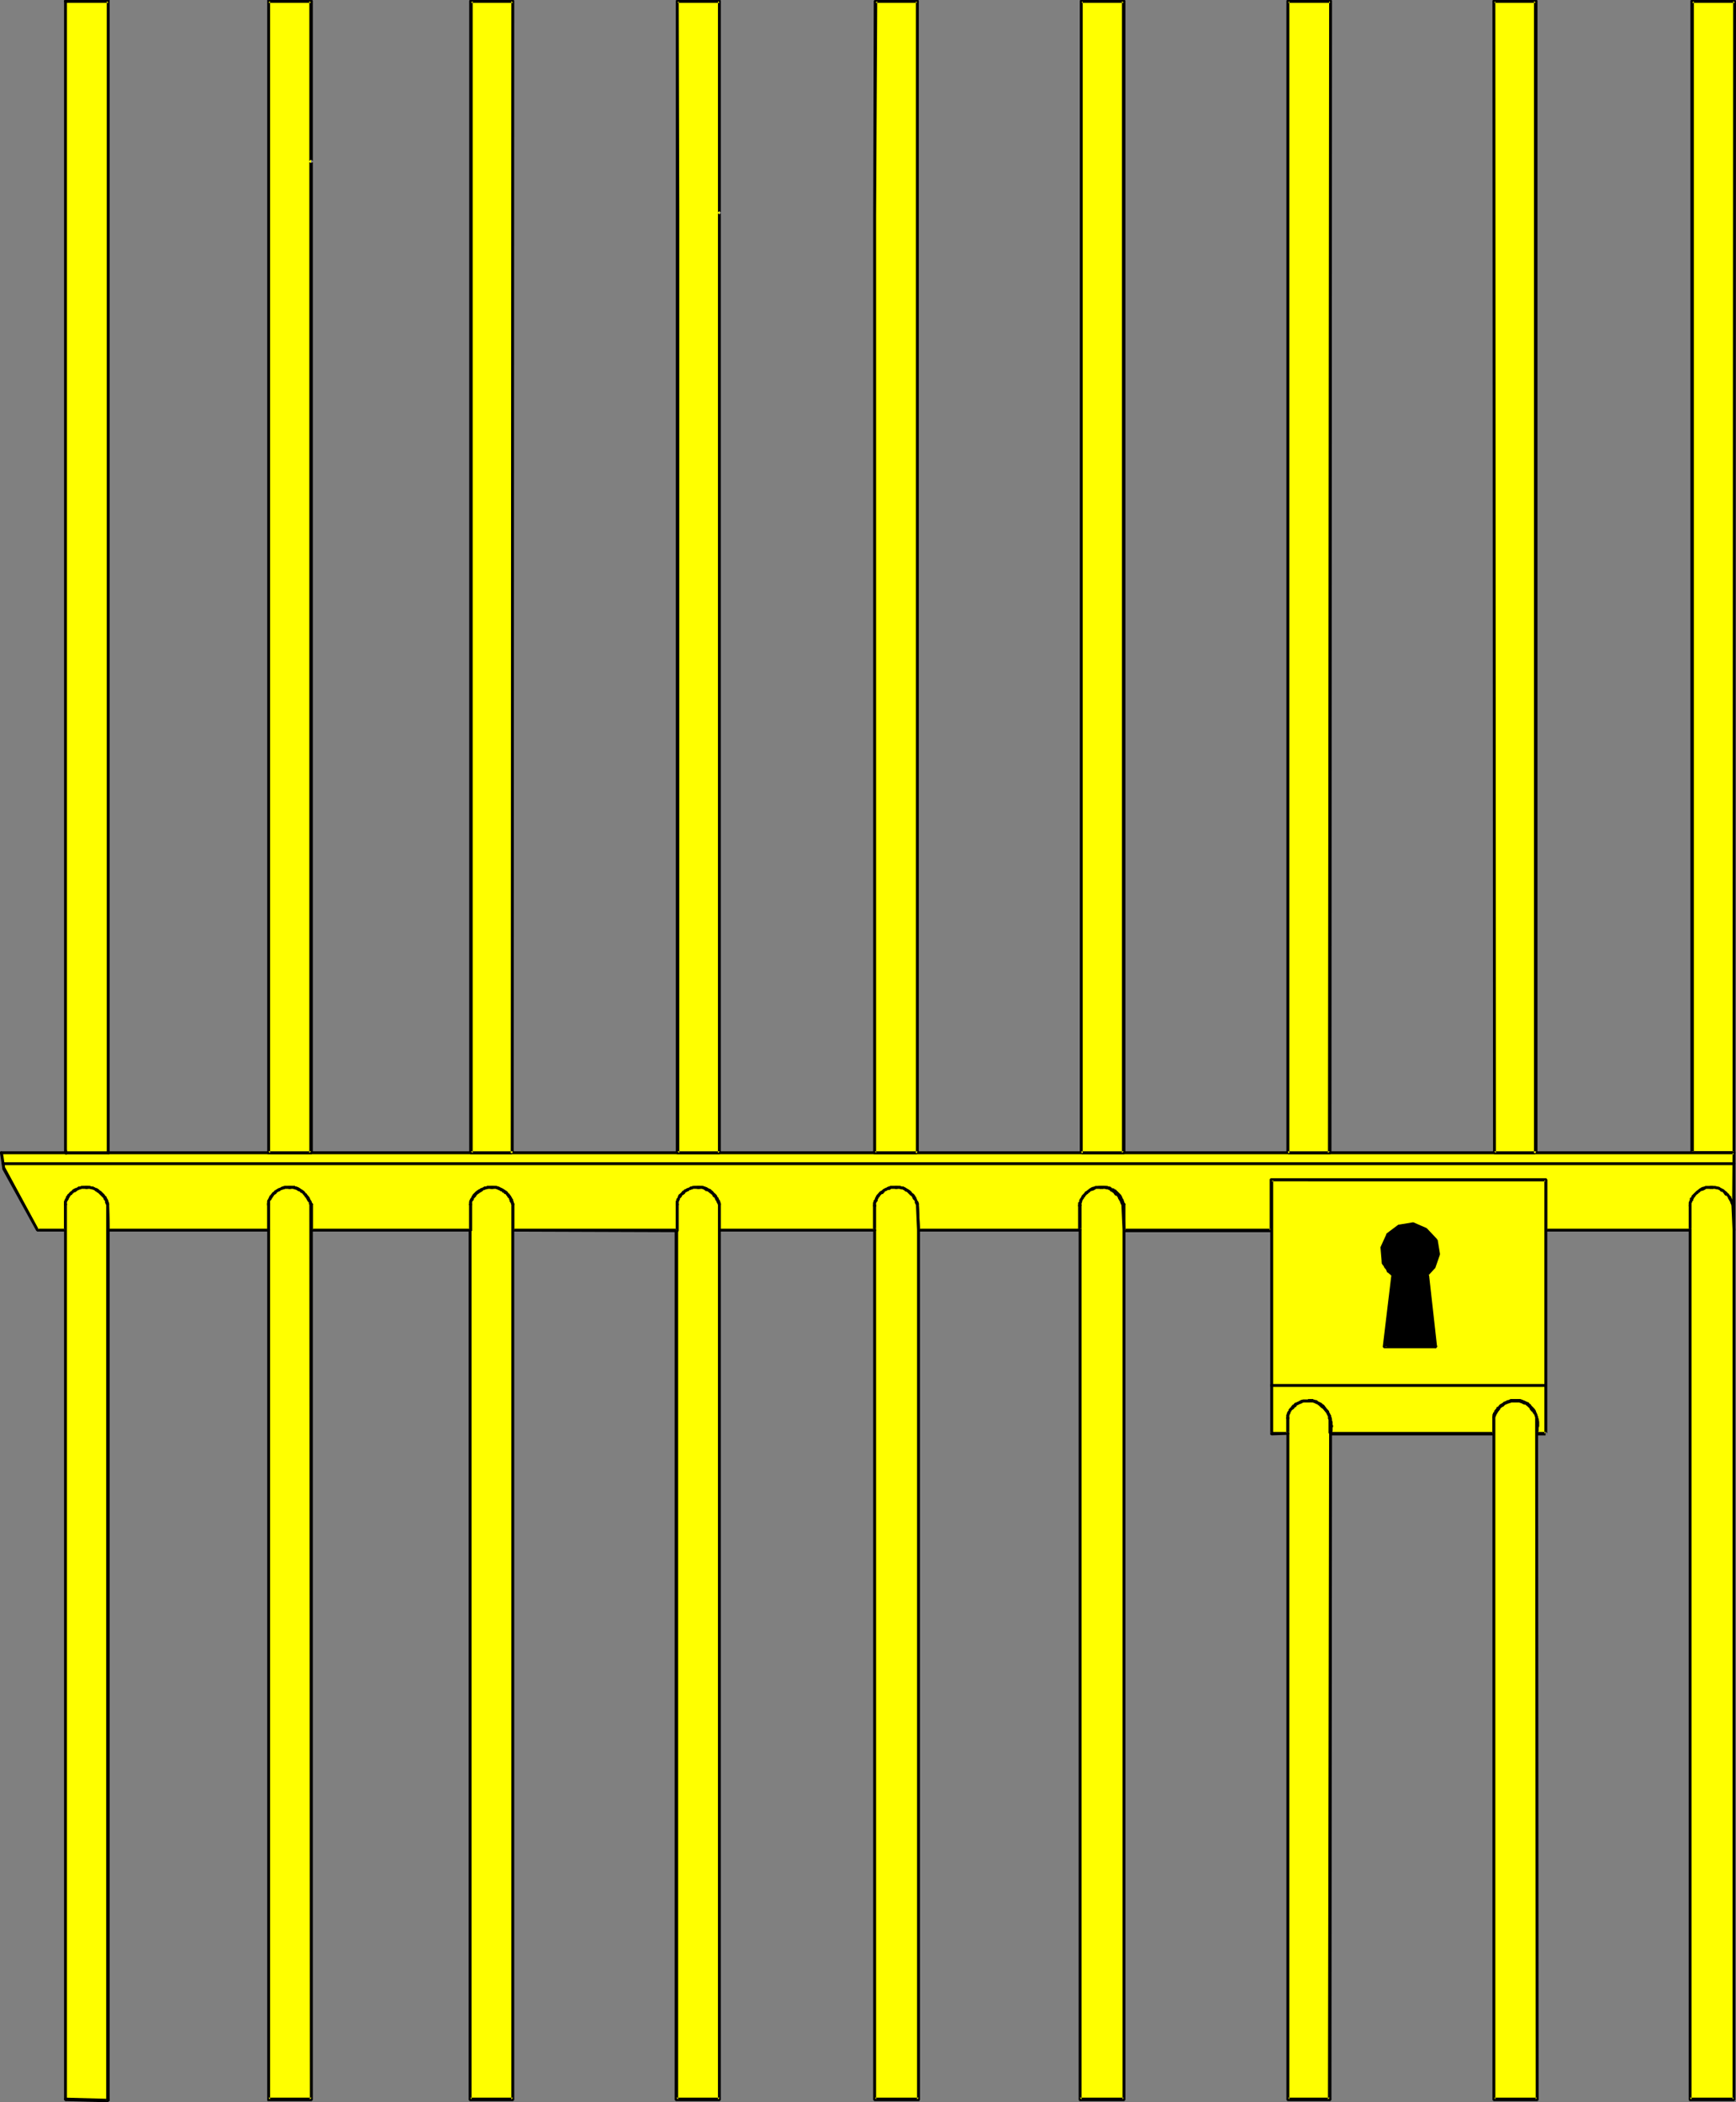 <?xml version="1.0" encoding="UTF-8" standalone="no"?>
<svg
   version="1.0"
   width="128.592mm"
   height="155.668mm"
   id="svg125"
   sodipodi:docname="Prison.wmf"
   xmlns:inkscape="http://www.inkscape.org/namespaces/inkscape"
   xmlns:sodipodi="http://sodipodi.sourceforge.net/DTD/sodipodi-0.dtd"
   xmlns="http://www.w3.org/2000/svg"
   xmlns:svg="http://www.w3.org/2000/svg">
  <rect width="100%" height="100%" fill="#808080" stroke="none"/>
  <sodipodi:namedview
     id="namedview125"
     pagecolor="#ffffff"
     bordercolor="#000000"
     borderopacity="0.25"
     inkscape:showpageshadow="2"
     inkscape:pageopacity="0.0"
     inkscape:pagecheckerboard="0"
     inkscape:deskcolor="#d1d1d1"
     inkscape:document-units="mm" />
  <defs
     id="defs1">
    <pattern
       id="WMFhbasepattern"
       patternUnits="userSpaceOnUse"
       width="6"
       height="6"
       x="0"
       y="0" />
  </defs>
  <path
     style="fill:#ffff00;fill-opacity:1;fill-rule:evenodd;stroke:none"
     d="m 473.737,322.697 h 11.795 V 264.848 L 485.693,0.323 h -11.957 z"
     id="path1" />
  <path
     style="fill:#000000;fill-opacity:1;fill-rule:evenodd;stroke:none"
     d="m 473.737,322.213 h -0.162 l -0.162,0.162 -0.162,0.162 v 0.323 h 0.162 l 0.162,0.162 h 12.118 l 0.162,-0.162 v 0 -0.162 L 486.017,0.323 V 0.162 L 485.855,0 v 0 h -12.28 -0.162 l -0.162,0.162 V 322.859 h 0.162 l 0.162,0.162 h 0.323 l 0.162,-0.162 h 0.162 V 322.697 0.323 l -0.485,0.485 h 11.957 L 485.209,0.323 485.047,322.697 l 0.485,-0.485 z"
     id="path2" />
  <path
     style="fill:#ffff00;fill-opacity:1;fill-rule:evenodd;stroke:none"
     d="m 0.323,322.697 0.808,4.201 9.371,17.29 h 7.917 v -7.11 l 0.162,-0.97 0.323,-0.808 1.293,-1.454 0.808,-0.485 0.969,-0.485 0.969,-0.323 1.131,-0.323 h 0.323 l 0.969,0.162 0.969,0.323 0.808,0.485 0.969,0.485 0.646,0.808 0.646,0.646 0.485,0.97 0.162,0.97 0.162,7.11 h 0.162 44.756 v -7.11 l 0.323,-0.97 0.485,-0.808 0.485,-0.646 0.485,-0.808 0.969,-0.485 0.969,-0.646 0.969,-0.162 1.131,-0.323 h 0.323 l 0.969,0.162 0.969,0.323 0.808,0.485 0.808,0.646 0.808,0.646 0.485,0.646 0.485,0.97 0.485,0.97 v 7.11 h 0.162 44.595 v -7.11 l 0.162,-0.97 0.485,-0.808 0.485,-0.646 0.646,-0.808 0.808,-0.485 1.131,-0.646 0.808,-0.162 1.131,-0.323 h 0.485 l 0.969,0.162 0.969,0.323 0.808,0.485 0.808,0.646 0.646,0.646 0.646,0.646 0.485,0.97 0.323,0.97 v 7.11 0 l 46.049,0.162 v -7.272 l 0.162,-0.97 0.323,-0.808 0.485,-0.646 0.646,-0.808 0.969,-0.485 0.969,-0.485 0.969,-0.323 1.131,-0.323 h 0.485 l 0.969,0.162 0.969,0.323 0.808,0.485 0.808,0.646 1.293,1.293 0.323,0.97 0.485,0.97 v 7.272 l -0.162,-0.162 h 43.625 v -6.787 l 0.162,-0.97 0.485,-0.97 0.485,-0.808 0.646,-0.808 0.969,-0.646 0.969,-0.485 0.969,-0.323 1.131,-0.162 h 0.485 l 0.969,0.162 0.808,0.323 0.969,0.485 0.808,0.646 0.646,0.646 0.646,0.646 0.323,0.97 0.323,0.97 0.485,7.11 h 45.564 v -7.11 l 0.162,-0.97 0.485,-0.808 1.131,-1.454 0.969,-0.485 0.969,-0.485 0.969,-0.323 0.969,-0.323 h 0.485 l 0.969,0.162 0.969,0.323 0.969,0.485 0.808,0.485 0.646,0.646 0.646,0.808 0.323,0.808 0.323,1.131 v 7.11 0.162 h 41.202 V 330.292 H 432.697 l 0.162,13.897 h 52.512 l 0.162,-21.492 H 0.808 Z"
     id="path3" />
  <path
     style="fill:#000000;fill-opacity:1;fill-rule:evenodd;stroke:none"
     d="M 0.808,322.536 H 0.646 v -0.162 H 0.485 v -0.162 H 0.323 l -0.162,0.162 H 0 v 0 0.162 0.162 l 0.646,4.363 v 0 0.162 l 9.533,17.29 h 0.162 v 0.162 h 8.079 l 0.162,-0.162 0.162,-0.162 v -7.433 l -0.162,-0.162 -0.162,-0.162 h -0.162 l -0.162,0.162 -0.162,0.162 v 0.162 7.11 l 0.485,-0.323 h -7.917 l 0.323,0.162 -9.371,-17.29 v 0.162 z"
     id="path4" />
  <path
     style="fill:#000000;fill-opacity:1;fill-rule:evenodd;stroke:none"
     d="m 17.935,336.917 v 0.162 0.162 l 0.162,0.162 v 0 h 0.162 0.162 0.162 l 0.162,-0.162 v 0 -0.162 -0.646 0.162 l 0.162,-0.323 v -0.162 0 -0.162 h 0.162 l 0.162,-0.323 v -0.162 l -0.162,0.162 h 0.162 l 0.162,-0.323 v 0 -0.162 h 0.162 -0.162 0.162 v -0.323 h 0.162 l 0.162,-0.323 -0.162,0.162 h 0.323 v -0.323 0.162 l 0.162,-0.323 v 0.162 l 0.162,-0.162 0.162,-0.162 v 0 -0.323 l -0.162,-0.162 v 0 l -0.162,-0.162 h -0.162 l -0.162,0.162 0.323,-0.162 -0.485,0.162 -0.162,0.162 -0.162,0.162 v 0.162 0 l -0.323,0.323 0.162,-0.162 h -0.162 l -0.162,0.162 -0.162,0.323 v 0 l -0.162,0.162 -0.162,0.162 h 0.162 v 0 l -0.162,0.323 v 0.162 -0.162 l -0.162,0.162 v 0.162 l -0.162,0.162 v 0.323 -0.162 l -0.162,0.323 v 0.808 z"
     id="path5" />
  <path
     style="fill:#000000;fill-opacity:1;fill-rule:evenodd;stroke:none"
     d="m 19.874,333.524 h -0.162 v 0.162 0.323 0.162 h 0.162 l 0.162,0.162 h 0.162 l 0.162,-0.162 0.162,-0.323 -0.162,0.162 h 0.323 v -0.162 h 0.162 l 0.323,-0.323 h -0.162 l 0.162,0.162 0.162,-0.162 0.162,-0.162 v 0 0 l 0.323,-0.162 h -0.162 0.323 l 0.323,-0.162 h 0.162 -0.162 0.323 l 0.162,-0.162 h 0.323 l 0.162,-0.162 h 0.969 0.162 v -0.162 l 0.162,-0.162 v -0.323 h -0.162 v -0.162 h -0.162 -0.323 0.162 -0.969 l -0.323,0.162 h -0.323 -0.162 -0.323 l -0.162,0.162 -0.162,0.162 h 0.162 -0.323 l -0.323,0.162 h 0.162 -0.323 l -0.162,0.162 v 0 0 l -0.323,0.162 -0.162,0.162 v 0 l -0.323,0.162 v 0.162 h -0.162 l -0.162,0.485 z"
     id="path6" />
  <path
     style="fill:#000000;fill-opacity:1;fill-rule:evenodd;stroke:none"
     d="m 24.075,331.908 h -0.162 l -0.162,0.162 h -0.162 v 0.323 l 0.162,0.162 0.162,0.162 h 0.646 l 0.162,-0.162 0.162,-0.162 v -0.323 h -0.162 l -0.162,-0.162 h -0.162 z"
     id="path7" />
  <path
     style="fill:#000000;fill-opacity:1;fill-rule:evenodd;stroke:none"
     d="m 24.559,331.908 h -0.162 -0.162 -0.162 v 0.162 h -0.162 v 0.323 l 0.162,0.162 v 0 l 0.162,0.162 v 0 h 0.808 l 0.646,0.162 h 0.162 l 0.323,0.162 h 0.162 l 0.162,0.162 0.162,0.162 0.323,0.162 0.162,0.162 0.323,0.162 0.162,0.162 0.646,0.646 0.162,0.162 0.162,0.162 0.323,0.323 0.162,0.485 0.323,0.323 v 0.162 0.162 0.162 l 0.323,0.646 v -0.162 0.162 l 0.162,0.162 h 0.162 0.162 0.162 l 0.162,-0.162 v -0.162 -0.162 -0.162 l -0.162,-0.323 v -0.162 l -0.162,-0.323 v -0.162 l -0.323,-0.485 -0.162,-0.485 -0.323,-0.162 -0.162,-0.323 -0.162,-0.162 -0.162,-0.162 -0.646,-0.646 -0.323,-0.162 -0.162,-0.162 -0.162,-0.162 -0.485,-0.323 h -0.162 l -0.323,-0.162 -0.323,-0.162 -0.323,-0.162 h -0.323 l -0.646,-0.162 h -0.646 z"
     id="path8" />
  <path
     style="fill:#000000;fill-opacity:1;fill-rule:evenodd;stroke:none"
     d="m 30.538,337.079 v -0.162 l -0.162,-0.162 v -0.162 h -0.162 -0.162 l -0.162,0.162 h -0.162 v 0.162 0.162 7.11 0.162 l 0.162,0.162 h 0.162 v 0.162 h 45.241 l 0.162,-0.162 0.162,-0.162 v -7.433 l -0.162,-0.162 -0.162,-0.162 h -0.323 l -0.162,0.162 v 0.162 0.162 7.11 l 0.323,-0.323 H 30.214 l 0.485,0.323 z"
     id="path9" />
  <path
     style="fill:#000000;fill-opacity:1;fill-rule:evenodd;stroke:none"
     d="m 74.809,336.917 v 0.162 0.162 l 0.162,0.162 h 0.162 0.162 l 0.162,-0.162 v 0 l 0.162,-0.162 v -0.646 0 0 l 0.162,-0.323 v -0.162 0.162 l 0.162,-0.323 v -0.162 l 0.162,-0.162 0.162,-0.323 v 0.162 l 0.162,-0.162 v -0.162 l -0.323,0.162 h 0.323 v -0.323 h 0.162 l 0.162,-0.323 -0.162,0.162 h 0.162 v -0.323 0.162 l 0.162,-0.323 v 0.162 l 0.323,-0.162 0.162,-0.162 v 0 -0.323 l -0.162,-0.162 v 0 l -0.162,-0.162 h -0.323 v 0.162 l 0.162,-0.162 -0.323,0.162 -0.162,0.162 -0.162,0.162 v 0.162 -0.162 l -0.323,0.323 H 76.102 75.94 l -0.162,0.162 H 75.94 l -0.485,0.323 v 0.162 -0.162 0.485 -0.162 -0.162 l -0.323,0.646 -0.162,0.323 v 0.162 -0.162 l -0.162,0.162 v 0.323 0.808 z"
     id="path10" />
  <path
     style="fill:#000000;fill-opacity:1;fill-rule:evenodd;stroke:none"
     d="m 76.748,333.524 h -0.162 v 0.162 0.162 0.162 0 l 0.162,0.162 v 0 l 0.162,0.162 h 0.162 l 0.162,-0.162 0.162,-0.323 -0.162,0.162 h 0.162 l 0.162,-0.162 v 0 l 0.323,-0.323 v 0 0.162 l 0.162,-0.162 h 0.162 l 0.162,-0.162 0.323,-0.162 h -0.162 0.485 l 0.162,-0.162 v 0 l 0.162,-0.162 v 0 h 0.162 0.162 l 0.323,-0.162 h 0.162 0.808 v 0 h 0.162 l 0.162,-0.162 v -0.162 0 -0.323 0 l -0.162,-0.162 h -0.162 v 0 h -0.162 0.162 -1.293 v 0.162 h -0.162 -0.162 -0.162 l -0.323,0.162 v 0 H 78.687 l -0.162,0.162 h -0.162 l -0.323,0.162 -0.162,0.162 h -0.162 l -0.323,0.162 -0.162,0.162 v 0 l -0.485,0.162 0.162,0.162 h -0.162 l -0.162,0.485 z"
     id="path11" />
  <path
     style="fill:#000000;fill-opacity:1;fill-rule:evenodd;stroke:none"
     d="m 80.949,331.908 h -0.162 l -0.162,0.162 h -0.162 v 0.323 l 0.162,0.162 0.162,0.162 h 0.646 l 0.162,-0.162 v -0.162 -0.323 0 l -0.162,-0.162 h -0.162 z"
     id="path12" />
  <path
     style="fill:#000000;fill-opacity:1;fill-rule:evenodd;stroke:none"
     d="M 81.272,331.908 H 81.11 80.949 v 0.162 h -0.162 v 0.323 l 0.162,0.162 v 0.162 h 0.162 0.646 0.323 0.162 l 0.162,0.162 h 0.323 l 0.162,0.162 0.646,0.323 v 0 h 0.162 l 0.646,0.485 0.323,0.485 0.323,0.162 0.162,0.162 0.162,0.162 0.323,0.323 0.323,0.646 0.162,0.162 0.162,0.162 v 0.323 h 0.162 v 0.162 l 0.323,0.646 -0.162,-0.162 0.162,0.162 v 0.162 h 0.162 0.162 0.162 v 0 l 0.162,-0.162 v -0.162 h 0.162 v -0.162 l -0.162,-0.162 -0.162,-0.323 v -0.162 l -0.162,-0.323 -0.162,-0.162 -0.162,-0.162 v -0.323 l -0.485,-0.646 -0.323,-0.323 -0.162,-0.323 h -0.323 v -0.323 l -0.646,-0.485 -0.646,-0.485 -0.162,-0.162 -0.323,-0.162 -0.162,-0.162 h -0.162 l -0.323,-0.162 h -0.323 l -0.162,-0.162 h -0.323 -0.323 z"
     id="path13" />
  <path
     style="fill:#000000;fill-opacity:1;fill-rule:evenodd;stroke:none"
     d="m 87.573,337.079 v -0.162 l -0.162,-0.162 -0.162,-0.162 h -0.323 l -0.162,0.162 -0.162,0.162 v 7.433 l 0.162,0.162 0.162,0.162 h 45.079 v -0.162 l 0.162,-0.162 v -7.433 l -0.162,-0.162 v -0.162 h -0.323 l -0.162,0.162 -0.162,0.162 v 0.162 7.11 l 0.485,-0.323 H 87.089 l 0.485,0.323 z"
     id="path14" />
  <path
     style="fill:#000000;fill-opacity:1;fill-rule:evenodd;stroke:none"
     d="m 131.36,336.917 v 0.162 0.162 l 0.162,0.162 v 0 h 0.162 0.323 v 0 l 0.162,-0.162 v 0 -0.162 -0.646 0.162 l 0.162,-0.323 v -0.162 0 l 0.162,-0.162 v 0 l 0.162,-0.323 v -0.162 l -0.162,0.162 h 0.162 l 0.162,-0.323 v 0 -0.162 h 0.162 v -0.162 0.162 l 0.162,-0.323 v 0.162 l 0.323,-0.323 h -0.162 0.162 l 0.162,-0.323 v 0 l 0.323,-0.162 0.162,-0.162 v -0.323 l -0.162,-0.162 -0.162,-0.162 h -0.323 l -0.162,0.162 0.323,-0.162 h -0.323 l -0.485,0.485 v 0.162 h -0.162 v 0.323 l 0.162,-0.323 -0.323,0.162 v 0.162 l -0.162,0.162 v 0.162 h -0.162 l -0.162,0.162 v 0.162 0 0 l -0.162,0.323 v 0.162 -0.162 l -0.162,0.162 v 0.162 l -0.162,0.162 v 0.323 -0.162 l -0.162,0.323 v 0.808 z"
     id="path15" />
  <path
     style="fill:#000000;fill-opacity:1;fill-rule:evenodd;stroke:none"
     d="m 133.299,333.524 v 0 0.162 0.323 0.162 0 l 0.162,0.162 h 0.323 l 0.162,-0.162 0.162,-0.323 -0.162,0.162 h 0.162 l 0.162,-0.162 v 0 l 0.323,-0.323 v 0 h 0.162 v -0.162 h 0.162 0.162 v 0 l 0.162,-0.162 v 0 h 0.485 v -0.162 0 l 0.323,-0.162 h -0.162 0.162 0.162 l 0.485,-0.162 v 0 h 0.808 0.162 0.162 v -0.162 -0.162 h 0.162 v -0.323 h -0.162 v -0.162 h -0.162 -0.162 v 0 0 h -1.131 l -0.162,0.162 h -0.162 -0.162 -0.162 l -0.323,0.162 h 0.162 -0.323 v 0.162 h -0.162 l -0.323,0.162 v 0 h -0.162 l -0.162,0.162 v 0 l -0.162,0.162 h -0.323 v 0.162 h -0.162 l -0.323,0.162 0.162,0.162 h -0.323 v 0.485 z"
     id="path16" />
  <path
     style="fill:#000000;fill-opacity:1;fill-rule:evenodd;stroke:none"
     d="m 137.5,331.908 h -0.162 l -0.162,0.162 h -0.162 v 0.323 l 0.162,0.162 0.162,0.162 h 0.808 v -0.162 l 0.162,-0.162 v -0.323 h -0.162 v -0.162 h -0.162 z"
     id="path17" />
  <path
     style="fill:#000000;fill-opacity:1;fill-rule:evenodd;stroke:none"
     d="m 137.985,331.908 h -0.162 -0.162 v 0 l -0.162,0.162 v 0 0.323 0.162 0 l 0.162,0.162 h 0.162 0.646 l 0.646,0.162 h 0.323 l 0.162,0.162 h 0.162 l 0.646,0.485 h 0.162 l 0.323,0.323 0.323,0.162 0.162,0.323 0.323,0.323 h 0.162 v 0.162 l 0.323,0.162 v 0.162 l 0.323,0.162 v 0.162 0.323 l 0.323,0.323 v 0.162 l 0.162,0.162 v 0.162 l 0.162,0.646 v -0.162 0.162 l 0.162,0.162 h 0.162 0.162 0.162 l 0.162,-0.162 v -0.162 -0.162 -0.162 l -0.162,-0.323 v -0.162 l -0.162,-0.323 v -0.162 l -0.323,-0.485 v -0.162 l -0.162,-0.162 -0.162,-0.323 -0.162,-0.162 -0.162,-0.323 -0.162,-0.162 -0.323,-0.162 v -0.162 l -0.323,-0.323 -0.323,-0.162 -0.162,-0.162 -0.323,-0.162 -0.162,-0.162 -0.646,-0.323 -0.323,-0.162 -0.323,-0.162 h -0.323 l -0.646,-0.162 z"
     id="path18" />
  <path
     style="fill:#000000;fill-opacity:1;fill-rule:evenodd;stroke:none"
     d="m 143.963,337.079 v -0.162 l -0.162,-0.162 -0.162,-0.162 h -0.162 l -0.162,0.162 -0.162,0.162 v 7.433 l 0.162,0.162 0.162,0.162 h 0.162 l 46.049,0.162 h 0.162 v -0.162 l 0.162,-0.162 v -7.595 l -0.162,-0.162 v -0.162 h -0.323 l -0.162,0.162 -0.162,0.162 v 0.162 7.272 l 0.485,-0.485 h -46.049 v 0 l 0.323,0.323 z"
     id="path19" />
  <path
     style="fill:#000000;fill-opacity:1;fill-rule:evenodd;stroke:none"
     d="m 189.204,336.917 v 0.162 0.162 l 0.162,0.162 h 0.162 0.323 v 0 l 0.162,-0.162 v -0.162 -0.646 0 l 0.162,-0.162 v -0.162 l 0.162,-0.162 v -0.162 0.162 -0.323 -0.162 0.162 l 0.162,-0.162 0.162,-0.323 v 0 -0.162 0.162 l 0.162,-0.162 v -0.162 h 0.162 l 0.162,-0.323 -0.162,0.162 0.323,-0.162 -0.162,-0.162 v 0.162 l 0.162,-0.323 v 0.162 l 0.323,-0.162 0.162,-0.162 v -0.323 l -0.162,-0.162 -0.162,-0.162 h -0.323 l -0.162,0.162 0.323,-0.162 -0.323,0.162 -0.162,0.162 -0.162,0.162 -0.162,0.162 v 0 l -0.162,0.162 v 0 0 l -0.162,0.162 -0.162,0.162 -0.162,0.323 v 0.162 0.162 -0.162 l -0.323,0.485 v -0.162 l -0.162,0.323 v 0.162 0 0.162 -0.162 l -0.162,0.485 v 0.808 z"
     id="path20" />
  <path
     style="fill:#000000;fill-opacity:1;fill-rule:evenodd;stroke:none"
     d="m 191.143,333.524 h -0.162 v 0.162 0.162 0.162 0 0.162 h 0.162 l 0.162,0.162 h 0.162 l 0.162,-0.162 0.162,-0.323 -0.162,0.162 h 0.162 l 0.162,-0.162 v 0 l 0.323,-0.323 v 0 0.162 l 0.323,-0.162 0.162,-0.162 0.323,-0.162 h -0.162 0.485 l 0.162,-0.162 h 0.162 -0.162 0.323 l 0.162,-0.162 h 0.323 l 0.162,-0.162 v 0 h 0.808 0.162 l 0.162,-0.162 v -0.162 -0.323 0 l -0.162,-0.162 h -0.162 -0.162 0.162 -0.969 l -0.323,0.162 v 0 h -0.323 -0.162 -0.162 l -0.323,0.162 -0.162,0.162 h 0.162 -0.323 l -0.323,0.162 -0.323,0.162 v 0 l -0.485,0.162 v 0.162 0 l -0.485,0.162 0.162,0.162 h -0.323 v 0.485 z"
     id="path21" />
  <path
     style="fill:#000000;fill-opacity:1;fill-rule:evenodd;stroke:none"
     d="m 195.344,331.908 h -0.162 l -0.162,0.162 h -0.162 v 0.323 l 0.162,0.162 0.162,0.162 h 0.808 v -0.162 l 0.162,-0.162 v -0.323 h -0.162 v -0.162 h -0.162 z"
     id="path22" />
  <path
     style="fill:#000000;fill-opacity:1;fill-rule:evenodd;stroke:none"
     d="m 195.829,331.908 h -0.162 -0.162 v 0 l -0.162,0.162 v 0 0.323 0.162 0 l 0.162,0.162 h 0.162 0.646 l 0.646,0.162 0.485,0.162 h 0.162 l 0.323,0.323 0.162,0.162 0.323,0.162 0.162,0.162 0.485,0.162 0.323,0.485 0.323,0.162 v 0.162 l 0.162,0.162 0.323,0.323 v 0.323 l 0.162,0.162 0.162,0.162 0.162,0.162 v 0.323 h 0.162 v 0.162 l 0.162,0.646 v -0.162 l 0.162,0.162 v 0.162 h 0.162 0.162 l 0.162,-0.162 h 0.162 v -0.162 -0.162 -0.162 l -0.162,-0.323 v -0.162 l -0.162,-0.323 -0.162,-0.162 -0.162,-0.162 v -0.323 l -0.162,-0.162 -0.162,-0.162 -0.162,-0.485 -0.162,-0.162 -0.323,-0.323 h -0.162 l -0.162,-0.323 -0.323,-0.323 -0.485,-0.323 v -0.162 l -0.323,-0.162 h -0.162 l -0.485,-0.323 -0.323,-0.162 -0.646,-0.162 -0.646,-0.162 z"
     id="path23" />
  <path
     style="fill:#000000;fill-opacity:1;fill-rule:evenodd;stroke:none"
     d="m 201.807,337.079 v -0.162 l -0.162,-0.162 -0.162,-0.162 h -0.162 l -0.162,0.162 -0.162,0.162 v 7.433 l 0.646,-0.323 -0.162,-0.162 -0.162,0.808 h 43.787 v -0.162 l 0.162,-0.162 v -7.11 l -0.162,-0.162 v -0.162 h -0.323 l -0.162,0.162 -0.162,0.162 v 0.162 6.787 l 0.485,-0.323 h -43.625 -0.162 -0.162 v 0 l -0.162,0.162 v 0 0.162 0.162 0.162 h 0.162 l 0.162,0.162 v 0 l 0.162,0.162 h 0.162 v 0 l 0.162,-0.162 v 0 l 0.162,-0.162 v 0 -0.162 z"
     id="path24" />
  <path
     style="fill:#000000;fill-opacity:1;fill-rule:evenodd;stroke:none"
     d="m 244.462,337.241 v 0.323 l 0.162,0.162 v 0 h 0.162 0.323 v 0 l 0.162,-0.162 v -0.162 -0.646 h 0.162 l 0.162,-0.323 v -0.162 0.162 l 0.162,-0.485 v 0 -0.162 l 0.162,-0.162 v -0.162 0 l 0.162,-0.162 0.162,-0.162 v -0.162 0.162 -0.162 0 l 0.323,-0.323 h -0.162 0.162 l 0.162,-0.485 v 0.162 l 0.162,-0.162 v 0 l -0.162,0.162 0.323,-0.162 v -0.162 h 0.162 v -0.323 l -0.162,-0.162 h -0.162 v -0.162 h -0.323 l -0.162,0.162 0.323,-0.162 -0.485,0.162 v 0.162 l -0.323,0.162 v 0.162 0 l -0.162,0.162 v 0.162 -0.162 l -0.162,0.162 -0.162,0.162 -0.162,0.162 v 0.162 0 0.162 l -0.162,0.162 v 0.162 l -0.162,0.162 v 0.162 l -0.162,0.162 v 0 0 l -0.162,0.162 v 0.323 -0.162 0.162 l -0.162,0.323 v 0.808 z"
     id="path25" />
  <path
     style="fill:#000000;fill-opacity:1;fill-rule:evenodd;stroke:none"
     d="m 246.401,333.524 v 0 l -0.162,0.162 v 0.323 l 0.162,0.162 v 0 l 0.162,0.162 h 0.323 l 0.162,-0.162 0.162,-0.323 -0.162,0.162 h 0.162 v -0.323 h 0.323 v -0.162 h 0.162 l 0.323,-0.162 h 0.162 -0.162 0.162 l 0.162,-0.162 h 0.162 0.323 l 0.162,-0.162 0.162,-0.162 h -0.162 0.323 l 0.162,-0.162 h 0.323 v 0 h 1.131 v 0 l 0.162,-0.162 v -0.162 h 0.162 v -0.323 h -0.162 v -0.162 h -0.162 -0.162 -0.162 0.162 -1.293 v 0 h -0.162 l -0.162,0.162 h -0.323 l -0.323,0.162 h -0.162 0.162 -0.162 l -0.162,0.162 h -0.162 l -0.162,0.162 -0.323,0.162 v 0 l -0.323,0.162 -0.323,0.323 v 0 h -0.162 v 0.162 h -0.323 l -0.162,0.485 z"
     id="path26" />
  <path
     style="fill:#000000;fill-opacity:1;fill-rule:evenodd;stroke:none"
     d="m 250.764,331.908 h -0.162 l -0.162,0.162 h -0.162 v 0.323 l 0.162,0.162 0.162,0.162 h 0.646 l 0.162,-0.162 0.162,-0.162 v -0.323 h -0.162 l -0.162,-0.162 v 0 z"
     id="path27" />
  <path
     style="fill:#000000;fill-opacity:1;fill-rule:evenodd;stroke:none"
     d="m 251.249,331.908 h -0.162 -0.162 v 0 l -0.162,0.162 v 0 0.323 0.162 0 l 0.162,0.162 h 0.162 0.646 l 0.646,0.162 h 0.323 l 0.162,0.162 h 0.162 l 0.323,0.323 0.323,0.162 h 0.162 l 0.162,0.162 0.162,0.162 0.485,0.485 0.323,0.323 h 0.162 l 0.162,0.323 0.162,0.162 v 0.162 l 0.162,0.323 0.162,0.162 0.162,0.162 0.162,0.162 v 0.323 0 0.162 l 0.323,0.646 v -0.162 l 0.162,0.162 0.162,0.162 h 0.162 l 0.162,-0.162 0.162,-0.162 v -0.162 -0.162 l -0.162,-0.323 v -0.162 l -0.323,-0.323 v -0.162 l -0.162,-0.323 v -0.162 l -0.162,-0.162 v -0.162 l -0.323,-0.323 v -0.162 l -0.485,-0.485 -0.323,-0.162 v -0.162 l -0.485,-0.485 -0.323,-0.162 -0.162,-0.162 -0.323,-0.162 v 0 l -0.485,-0.323 -0.323,-0.162 -0.323,-0.162 h -0.323 l -0.646,-0.162 z"
     id="path28" />
  <path
     style="fill:#000000;fill-opacity:1;fill-rule:evenodd;stroke:none"
     d="m 257.227,337.079 v -0.162 l -0.162,-0.162 v -0.162 h -0.162 -0.162 l -0.162,0.162 h -0.162 v 0.162 0.162 l 0.323,7.11 v 0.162 l 0.162,0.162 v 0 l 0.162,0.162 h 45.726 l 0.162,-0.162 0.162,-0.162 v -7.433 l -0.162,-0.162 -0.162,-0.162 h -0.162 l -0.162,0.162 -0.162,0.162 v 0.162 7.11 l 0.485,-0.323 h -45.564 l 0.323,0.323 z"
     id="path29" />
  <path
     style="fill:#000000;fill-opacity:1;fill-rule:evenodd;stroke:none"
     d="m 302.306,336.917 v 0.162 0.162 l 0.162,0.162 h 0.162 0.162 0.162 l 0.162,-0.162 v -0.162 -0.485 0 h 0.162 l 0.162,-0.323 v -0.162 0 -0.162 0 l 0.162,-0.323 v -0.162 l -0.162,0.162 h 0.162 l 0.162,-0.323 h 0.162 v -0.162 0 0 h 0.162 v -0.323 h 0.162 l 0.162,-0.323 -0.162,0.162 h 0.162 v -0.323 0.162 l 0.162,-0.323 v 0.162 l 0.323,-0.162 v -0.162 h 0.162 v -0.323 l -0.162,-0.162 h -0.162 v -0.162 h -0.323 l -0.162,0.162 0.323,-0.162 -0.485,0.162 v 0.162 l -0.162,0.162 v 0.162 h -0.162 l -0.323,0.323 0.162,-0.162 h -0.162 v 0.162 l -0.162,0.323 -0.162,0.162 v 0 l -0.162,0.162 h 0.162 v 0 l -0.323,0.323 v 0.162 -0.162 0.162 l -0.162,0.162 -0.162,0.162 v 0.323 -0.162 0.162 l -0.162,0.323 v 0.646 z"
     id="path30" />
  <path
     style="fill:#000000;fill-opacity:1;fill-rule:evenodd;stroke:none"
     d="m 304.407,333.524 h -0.162 v 0.162 l -0.162,0.162 v 0.162 h 0.162 v 0.162 h 0.162 l 0.162,0.162 h 0.162 v -0.162 l 0.323,-0.323 -0.162,0.162 h 0.162 l 0.162,-0.162 v 0 l 0.323,-0.323 v 0 0.162 l 0.323,-0.162 v -0.162 l 0.485,-0.162 h -0.162 0.323 l 0.323,-0.162 h 0.162 -0.162 0.323 l 0.162,-0.162 h 0.323 l 0.162,-0.162 v 0 h 0.808 0.162 l 0.162,-0.162 v -0.162 -0.323 0 l -0.162,-0.162 h -0.162 -0.162 v 0 h -0.808 l -0.485,0.162 h 0.162 -0.323 -0.162 -0.323 l -0.162,0.162 -0.162,0.162 h 0.162 -0.485 l -0.162,0.162 h 0.162 -0.162 l -0.485,0.162 h 0.162 l -0.485,0.162 v 0.162 h -0.162 l -0.323,0.162 0.162,0.162 h -0.323 l -0.162,0.485 z"
     id="path31" />
  <path
     style="fill:#000000;fill-opacity:1;fill-rule:evenodd;stroke:none"
     d="m 308.446,331.908 h -0.162 v 0.162 h -0.162 v 0.323 l 0.162,0.162 v 0.162 h 0.808 l 0.162,-0.162 0.162,-0.162 v -0.323 h -0.162 l -0.162,-0.162 h -0.162 z"
     id="path32" />
  <path
     style="fill:#000000;fill-opacity:1;fill-rule:evenodd;stroke:none"
     d="m 308.931,331.908 v 0 h -0.162 -0.162 v 0.162 h -0.162 v 0.323 l 0.162,0.162 v 0 l 0.162,0.162 v 0 h 0.808 0.162 0.162 l 0.323,0.162 h 0.162 l 0.162,0.162 h 0.323 l 0.162,0.162 0.323,0.162 v 0 l 0.323,0.162 0.162,0.162 0.162,0.162 0.162,0.162 h 0.162 l 0.162,0.323 0.162,0.162 h 0.162 l 0.162,0.162 0.162,0.162 0.162,0.323 0.162,0.162 0.162,0.485 0.162,0.323 v 0.162 l 0.162,0.162 v 0.162 l 0.323,0.646 -0.162,-0.162 0.162,0.162 0.162,0.162 v 0 h 0.162 0.162 l 0.162,-0.162 0.162,-0.162 v -0.162 l -0.162,-0.162 -0.162,-0.323 v -0.162 l -0.162,-0.323 v -0.162 l -0.323,-0.485 -0.162,-0.485 -0.162,-0.162 v -0.162 l -0.323,-0.323 -0.162,-0.162 -0.323,-0.323 v 0 l -0.162,-0.162 -0.162,-0.162 -0.323,-0.323 -0.162,-0.162 h -0.323 v -0.162 l -0.323,-0.162 h -0.323 l -0.162,-0.162 -0.162,-0.162 -0.323,-0.162 h -0.323 l -0.323,-0.162 h -0.162 -0.323 z"
     id="path33" />
  <path
     style="fill:#000000;fill-opacity:1;fill-rule:evenodd;stroke:none"
     d="m 315.071,337.079 v -0.162 l -0.162,-0.162 -0.162,-0.162 h -0.323 l -0.162,0.162 -0.162,0.162 v 7.595 l 0.162,0.162 0.162,0.162 h 41.525 l 0.162,-0.162 0.162,-0.162 v -14.22 l -0.485,0.323 H 432.697 l -0.323,-0.323 v 13.897 0.162 l 0.162,0.162 0.162,0.162 h 52.835 l 0.162,-0.162 0.162,-0.162 v -0.162 -21.492 -0.162 -0.162 l -0.162,-0.162 H 0.162 L 0,322.374 v 0.162 0.323 0 l 0.162,0.162 H 0.323 485.532 l -0.485,-0.323 -0.162,21.492 0.485,-0.323 h -52.512 l 0.323,0.323 v -13.897 -0.162 l -0.162,-0.162 v 0 -0.162 h -0.162 -0.162 -76.91 -0.162 v 0 0.162 h -0.162 v 0.162 0.162 14.058 l 0.323,-0.485 h -41.202 l 0.485,0.485 z"
     id="path34" />
  <path
     style="fill:#000000;fill-opacity:1;fill-rule:evenodd;stroke:none"
     d="m 485.37,326.091 h 0.162 l 0.162,-0.162 0.162,-0.162 v -0.323 h -0.162 l -0.162,-0.162 H 0.808 l -0.162,0.162 H 0.485 v 0.323 l 0.162,0.162 0.162,0.162 h 0.162 z"
     id="path35" />
  <path
     style="fill:#ffff00;fill-opacity:1;fill-rule:evenodd;stroke:none"
     d="m 355.949,401.231 4.686,-0.162 v -4.363 l 0.162,-0.808 0.323,-0.808 1.293,-1.454 0.808,-0.646 0.969,-0.485 0.969,-0.323 0.969,-0.162 h 0.485 l 0.808,0.162 0.646,0.162 0.808,0.162 0.646,0.485 1.131,0.97 0.969,1.131 0.646,1.454 0.485,1.616 0.162,1.454 -0.162,0.808 -0.323,0.808 h 45.887 v -4.525 l 0.162,-0.97 0.485,-0.808 0.646,-0.646 0.485,-0.646 0.969,-0.646 0.969,-0.485 0.969,-0.323 0.969,-0.162 h 0.485 0.808 l 0.808,0.162 0.808,0.323 0.646,0.323 1.131,0.97 0.969,1.293 0.646,1.454 0.323,1.454 v 1.616 l -0.485,1.616 h 2.585 -2.262 2.262 v -70.939 h -76.748 v 70.939 h 4.686 z"
     id="path36" />
  <path
     style="fill:#000000;fill-opacity:1;fill-rule:evenodd;stroke:none"
     d="m 355.949,400.746 h -0.162 l -0.162,0.162 v 0.162 0 0.323 0.162 h 0.162 l 0.162,0.162 v 0 l 4.686,-0.162 v 0 l 0.162,-0.162 h 0.162 v -0.162 -4.525 l -0.162,-0.162 -0.162,-0.162 h -0.162 l -0.162,0.162 -0.162,0.162 v 0 4.363 l 0.485,-0.323 z"
     id="path37" />
  <path
     style="fill:#000000;fill-opacity:1;fill-rule:evenodd;stroke:none"
     d="m 360.15,396.706 v 0.162 0 0.162 l 0.162,0.162 h 0.162 0.162 v 0 h 0.162 l 0.162,-0.162 v -0.162 -0.646 l 0.162,-0.162 v 0 -0.162 -0.162 0 0 0 l 0.162,-0.323 v 0 l 0.162,-0.162 0.162,-0.323 v 0.162 -0.162 h 0.162 -0.162 l 0.162,-0.162 v -0.162 h 0.162 v -0.323 h 0.323 l 0.162,-0.323 -0.162,0.162 h 0.162 l 0.162,-0.162 0.162,-0.162 v -0.162 -0.162 l -0.162,-0.162 v 0 l -0.162,-0.162 h -0.162 l -0.162,0.162 0.323,-0.162 h -0.485 l -0.485,0.485 0.162,0.162 h -0.162 v 0.162 h -0.323 v 0.323 l 0.162,-0.162 -0.323,0.162 v 0.162 h -0.162 l -0.162,0.485 0.162,-0.162 v -0.162 l -0.323,0.485 h 0.162 -0.162 l -0.162,0.323 v 0.162 0.162 l -0.162,0.162 v 0 0.162 z"
     id="path38" />
  <path
     style="fill:#000000;fill-opacity:1;fill-rule:evenodd;stroke:none"
     d="m 362.089,393.313 -0.162,0.162 v 0 0.162 0.162 0.162 h 0.162 l 0.162,0.162 h 0.162 l 0.162,-0.162 v 0 l 0.162,-0.323 h -0.162 l 0.162,0.162 0.162,-0.162 v 0 l 0.162,-0.162 0.323,-0.162 0.162,-0.162 h 0.162 v -0.162 h 0.162 -0.162 0.162 0.162 l 0.162,-0.162 0.162,-0.162 v 0.162 l 0.162,-0.162 v 0 l 0.323,-0.162 h 0.323 0.162 0.969 l 0.162,-0.162 h 0.162 v -0.162 -0.323 h -0.162 v -0.162 h -0.162 -0.162 -1.131 -0.162 -0.162 l -0.323,0.162 h -0.162 v 0 l -0.323,0.162 v 0.162 l -0.162,-0.162 v 0.162 h -0.162 l -0.323,0.162 h -0.162 v 0.162 h -0.162 v 0 0 h -0.162 l -0.162,0.323 h -0.323 v 0.162 l -0.162,0.162 -0.162,0.485 z"
     id="path39" />
  <path
     style="fill:#000000;fill-opacity:1;fill-rule:evenodd;stroke:none"
     d="m 366.128,391.697 v 0 l -0.162,0.162 h -0.162 v 0.323 l 0.162,0.162 0.162,0.162 h 0.646 l 0.162,-0.162 0.162,-0.162 v -0.323 h -0.162 l -0.162,-0.162 h -0.162 z"
     id="path40" />
  <path
     style="fill:#000000;fill-opacity:1;fill-rule:evenodd;stroke:none"
     d="m 366.613,391.697 v 0 h -0.162 l -0.162,0.162 h -0.162 v 0.323 l 0.162,0.162 0.162,0.162 v 0 h 0.808 0.323 l 0.323,0.162 0.646,0.162 0.323,0.162 0.646,0.485 0.323,0.162 0.162,0.323 0.485,0.323 0.323,0.485 0.162,0.162 0.323,0.485 0.162,0.162 0.162,0.323 v 0.323 l 0.485,1.131 v 0.323 l 0.162,0.485 v 0.646 0.323 0.646 0.485 l -0.162,0.485 v 0.485 -0.162 0.162 0.162 0.162 h 0.162 v 0.162 h 0.323 l 0.162,-0.162 v 0 l 0.162,-0.162 v 0 -0.162 -0.323 l 0.162,-0.485 v -0.485 -0.323 l 0.162,-0.485 -0.162,-0.485 v -0.646 l -0.162,-0.485 v -0.323 l -0.323,-1.131 -0.323,-0.485 -0.162,-0.323 -0.162,-0.323 -0.323,-0.485 -0.162,-0.162 -0.323,-0.485 -0.485,-0.646 -0.323,-0.162 -0.323,-0.323 -0.808,-0.323 -0.323,-0.162 -0.323,-0.323 h -0.323 l -0.323,-0.162 h -0.646 z"
     id="path41" />
  <path
     style="fill:#000000;fill-opacity:1;fill-rule:evenodd;stroke:none"
     d="m 372.43,400.746 h -0.162 v 0.162 l -0.162,0.162 v 0.323 l 0.162,0.162 v 0.162 h 46.049 l 0.162,-0.162 0.162,-0.162 v -4.848 l -0.162,-0.162 -0.162,-0.162 h -0.162 l -0.162,0.162 -0.162,0.162 v 0.162 4.525 l 0.485,-0.485 z"
     id="path42" />
  <path
     style="fill:#000000;fill-opacity:1;fill-rule:evenodd;stroke:none"
     d="m 417.832,396.545 v 0.162 l 0.162,0.162 v 0.162 h 0.162 0.162 l 0.162,-0.162 H 418.64 v -0.162 -0.646 0.162 l 0.162,-0.162 0.162,-0.162 v -0.162 0 -0.162 l 0.162,-0.162 v -0.162 0.162 l -0.162,-0.162 h 0.162 l 0.162,-0.323 v 0 l 0.323,-0.323 -0.162,0.162 h 0.162 v -0.162 0 l 0.323,-0.485 -0.162,0.162 h 0.162 l 0.162,-0.323 v 0 l 0.323,-0.162 0.162,-0.162 v -0.162 l -0.162,-0.162 -0.162,-0.162 h -0.162 l -0.162,0.162 0.162,-0.162 h -0.323 l -0.323,0.485 v 0 h -0.162 l -0.162,0.323 0.162,-0.162 h -0.323 v 0.323 0 l -0.162,0.162 -0.162,0.162 -0.162,0.323 0.162,-0.162 v 0 l -0.323,0.162 v 0.162 0.162 0 l -0.162,0.162 -0.162,0.162 v 0.162 0 0 l -0.162,0.323 v 0.808 z"
     id="path43" />
  <path
     style="fill:#000000;fill-opacity:1;fill-rule:evenodd;stroke:none"
     d="m 419.933,393.151 -0.162,0.162 v 0.162 0.162 0.162 l 0.162,0.162 h 0.162 0.162 0.162 l 0.162,-0.323 h -0.162 0.323 v -0.162 0 l 0.485,-0.323 h -0.162 0.323 v -0.162 h 0.162 v 0 l 0.485,-0.162 v -0.162 0.162 l 0.323,-0.162 v 0 0 h 0.323 v -0.162 h 0.323 0.162 0.969 l 0.162,-0.162 v -0.162 l 0.162,-0.162 v -0.162 l -0.162,-0.162 h -0.162 l -0.162,-0.162 v 0 h -1.131 l -0.162,0.162 h -0.162 l -0.162,0.162 h -0.162 -0.323 l -0.162,0.162 h 0.162 l -0.485,0.162 v 0 l -0.485,0.162 v 0.162 h -0.162 v 0.162 h -0.162 l -0.162,0.162 v 0 l -0.323,0.162 v 0 h -0.162 l -0.162,0.646 z"
     id="path44" />
  <path
     style="fill:#000000;fill-opacity:1;fill-rule:evenodd;stroke:none"
     d="m 423.972,391.535 h -0.162 l -0.162,0.162 -0.162,0.162 v 0.323 l 0.162,0.162 0.162,0.162 h 0.808 l 0.162,-0.162 0.162,-0.162 v -0.323 l -0.162,-0.162 -0.162,-0.162 h -0.162 z"
     id="path45" />
  <path
     style="fill:#000000;fill-opacity:1;fill-rule:evenodd;stroke:none"
     d="m 424.457,391.535 h -0.162 l -0.162,0.162 v 0.162 h -0.162 v 0.323 l 0.162,0.162 h 0.162 l 0.162,0.162 h 0.162 l 0.162,-0.162 h 0.323 l 0.323,0.162 h 0.323 l 0.485,0.162 h 0.162 l 0.485,0.323 h 0.323 l 0.162,0.323 0.323,0.323 0.323,0.162 0.323,0.162 0.162,0.323 0.162,0.323 0.162,0.323 0.323,0.323 0.646,1.616 0.162,0.323 v 0.808 1.131 0.323 0.323 0.485 l -0.162,0.485 v 0.485 -0.162 0.162 0.162 0.162 h 0.162 v 0.162 h 0.323 v -0.162 h 0.162 l 0.162,-0.162 v 0 -0.162 -0.323 l 0.162,-0.485 v -0.485 -0.323 l 0.162,-0.485 v -1.131 l -0.162,-0.97 -0.162,-0.323 -0.646,-1.939 -0.323,-0.485 -0.162,-0.162 -0.323,-0.323 -0.323,-0.323 -0.323,-0.485 -0.323,-0.162 -0.162,-0.323 -0.485,-0.162 -0.323,-0.162 -0.323,-0.162 -0.485,-0.162 -0.323,-0.162 -0.485,-0.162 h -0.485 -0.485 -0.323 z"
     id="path46" />
  <path
     style="fill:#000000;fill-opacity:1;fill-rule:evenodd;stroke:none"
     d="m 430.112,400.746 h -0.162 v 0.162 l -0.162,0.162 v 0.323 l 0.162,0.162 v 0.162 h 2.747 v -0.97 h -2.262 v 0.97 h 2.424 l 0.162,-0.162 0.162,-0.162 v -71.262 l -0.162,-0.162 -0.162,-0.162 h -77.071 l -0.162,0.162 v 0.162 71.262 0.162 l 0.162,0.162 h 4.847 v -0.97 h -4.847 l -0.162,0.162 v 0.162 0.323 0.162 l 0.162,0.162 h 0.162 4.686 v 0 l 0.162,-0.162 v 0 l 0.162,-0.162 v 0 -0.162 -0.162 0 l -0.162,-0.162 v 0 l -0.162,-0.162 v 0 h -4.686 l 0.485,0.485 v -70.939 l -0.485,0.323 H 432.697 l -0.323,-0.323 v 70.939 l 0.323,-0.485 h -2.262 -0.162 l -0.162,0.162 v 0 l -0.162,0.162 v 0 0.162 0.162 0 l 0.162,0.162 v 0 l 0.162,0.162 h 0.162 2.262 0.162 l 0.162,-0.162 v 0 -0.162 h 0.162 v -0.162 -0.162 h -0.162 v -0.162 0 l -0.162,-0.162 H 432.697 Z"
     id="path47" />
  <path
     style="fill:#000000;fill-opacity:1;fill-rule:evenodd;stroke:none"
     d="m 355.949,387.334 h -0.162 l -0.162,0.162 v 0 0.323 0.162 l 0.162,0.162 H 432.697 l 0.162,-0.162 0.162,-0.162 v -0.323 h -0.162 l -0.162,-0.162 h -0.162 z"
     id="path48" />
  <path
     style="fill:#000000;fill-opacity:1;fill-rule:evenodd;stroke:none"
     d="m 401.836,376.83 -2.1,-20.037 1.777,-1.939 1.131,-3.878 -0.646,-4.04 -2.747,-2.909 -3.716,-1.454 -3.716,0.646 -3.393,2.424 -1.454,3.555 0.323,3.878 v 0 l 0.969,2.101 0.808,0.808 0.969,0.808 -2.424,20.037 z"
     id="path49" />
  <path
     style="fill:#000000;fill-opacity:1;fill-rule:evenodd;stroke:none"
     d="m 401.352,376.992 v 0 l 0.162,0.162 v 0 h 0.162 v 0.162 h 0.323 l 0.162,-0.162 v 0 -0.162 h 0.162 v -0.162 l -2.262,-20.199 -0.162,0.323 1.777,-1.939 0.162,-0.162 1.293,-3.717 v -0.323 l -0.646,-3.878 h -0.162 v -0.162 0 l -2.747,-2.909 -0.162,-0.162 -3.716,-1.616 h -0.162 l -3.878,0.646 v 0 h -0.162 l -3.231,2.424 -0.162,0.162 v 0.162 l -1.616,3.555 v 0 0.162 l 0.323,3.878 v 0.162 h 0.162 v 0.162 0 l 0.162,0.162 h 0.323 v -0.162 h 0.162 v -0.162 -0.162 0 l -0.323,-4.04 V 349.36 l 1.616,-3.717 -0.162,0.323 3.232,-2.424 h -0.162 l 3.878,-0.485 h -0.162 l 3.716,1.454 -0.162,-0.162 2.585,2.909 v -0.162 l 0.646,3.878 v -0.162 l -1.293,3.878 0.162,-0.162 -1.777,1.939 h -0.162 v 0.162 0 0.162 z"
     id="path50" />
  <path
     style="fill:#000000;fill-opacity:1;fill-rule:evenodd;stroke:none"
     d="m 387.618,352.915 -0.162,-0.162 v 0 h -0.323 -0.162 v 0.162 l -0.162,0.162 v 0.162 l 0.162,0.162 -0.162,-0.323 v 0.485 l 0.162,0.162 v 0.162 l 0.323,0.323 0.162,0.323 v 0 l 0.162,0.323 v 0 l 0.323,0.323 0.162,0.323 0.162,0.323 v 0.162 l 0.485,0.323 0.162,0.162 0.162,0.162 h 0.162 v 0.162 l 0.323,0.162 0.162,0.162 h 0.162 0.162 l 0.162,-0.162 h 0.162 v -0.162 -0.162 l -0.162,-0.162 v -0.162 0.162 l -0.323,-0.323 v 0 -0.162 h -0.323 v -0.162 l -0.162,-0.162 v 0 l -0.323,-0.323 -0.162,-0.162 -0.162,-0.162 v 0 -0.162 l -0.323,-0.162 -0.162,-0.646 -0.162,-0.162 -0.162,-0.162 v 0 -0.323 l -0.323,-0.162 v -0.162 z"
     id="path51" />
  <path
     style="fill:#000000;fill-opacity:1;fill-rule:evenodd;stroke:none"
     d="m 390.364,356.793 v -0.162 -0.162 l -0.162,-0.162 h -0.162 -0.162 -0.162 l -0.162,0.162 v 0.162 0 l -2.424,20.199 v 0.162 l 0.162,0.162 v 0 l 0.162,0.162 h 14.542 l 0.162,-0.162 0.162,-0.162 v -0.323 l -0.162,-0.162 h -0.162 -0.162 -14.219 l 0.485,0.485 z"
     id="path52" />
  <path
     style="fill:#ffff00;fill-opacity:1;fill-rule:evenodd;stroke:none"
     d="M 30.376,322.697 V 0.323 H 18.42 V 137.029 v 29.571 156.097 0 z"
     id="path53" />
  <path
     style="fill:#000000;fill-opacity:1;fill-rule:evenodd;stroke:none"
     d="m 29.891,322.697 v 0.162 h 0.162 l 0.162,0.162 h 0.323 l 0.162,-0.162 v 0 V 0.162 0 H 30.538 18.258 18.096 L 17.935,0.162 v 0.323 l 0.162,0.162 0.162,0.162 H 18.42 30.376 L 29.891,0.323 Z"
     id="path54" />
  <path
     style="fill:#000000;fill-opacity:1;fill-rule:evenodd;stroke:none"
     d="M 18.743,0.323 V 0.162 L 18.581,0 H 18.42 18.258 18.096 L 17.935,0.162 V 321.728 v 0.97 l 0.485,0.485 h 0.162 l 0.162,-0.162 0.162,-0.162 v -0.323 l -0.162,-0.162 h -0.162 -0.162 l 0.485,0.323 -0.162,-0.97 z"
     id="path55" />
  <path
     style="fill:#000000;fill-opacity:1;fill-rule:evenodd;stroke:none"
     d="m 18.42,322.213 h -0.162 l -0.162,0.162 -0.162,0.162 v 0.323 h 0.162 l 0.162,0.162 h 12.28 l 0.162,-0.162 v 0 -0.323 -0.162 l -0.162,-0.162 H 30.376 Z"
     id="path56" />
  <path
     style="fill:#ffff00;fill-opacity:1;fill-rule:evenodd;stroke:none"
     d="M 30.214,587.545 V 344.189 l -0.162,-7.11 -0.162,-0.97 -0.485,-0.97 -0.646,-0.646 -0.646,-0.808 -0.969,-0.485 -0.808,-0.485 -0.969,-0.323 -0.969,-0.162 h -0.323 l -0.969,0.162 -1.131,0.323 -0.808,0.485 -0.808,0.485 -0.808,0.646 -0.485,0.808 -0.485,0.808 -0.162,1.131 v 250.466 l 11.795,0.323 z"
     id="path57" />
  <path
     style="fill:#000000;fill-opacity:1;fill-rule:evenodd;stroke:none"
     d="m 29.73,587.545 v 0.162 l 0.162,0.162 0.162,0.162 h 0.323 l 0.162,-0.162 0.162,-0.162 V 344.189 l -0.162,-7.11 v -0.162 l -0.162,-0.162 v -0.162 h -0.162 -0.162 l -0.162,0.162 h -0.162 v 0.162 0.162 7.11 z"
     id="path58" />
  <path
     style="fill:#000000;fill-opacity:1;fill-rule:evenodd;stroke:none"
     d="m 29.73,337.079 v 0.162 l 0.162,0.162 h 0.162 0.162 0.162 l 0.162,-0.162 v -0.162 -0.162 -0.162 l -0.162,-0.323 v -0.162 l -0.162,-0.323 v -0.162 l -0.323,-0.485 -0.162,-0.485 -0.323,-0.162 -0.162,-0.323 -0.162,-0.162 -0.162,-0.162 -0.646,-0.646 -0.323,-0.162 -0.323,-0.323 -0.485,-0.323 h -0.162 l -0.323,-0.162 -0.323,-0.162 -0.323,-0.162 h -0.323 l -0.646,-0.162 h -0.646 0.162 -0.162 -0.162 -0.162 v 0.162 h -0.162 v 0.323 l 0.162,0.162 v 0 l 0.162,0.162 v 0 h 0.162 v 0 h 0.646 l 0.646,0.162 h 0.162 l 0.323,0.162 h 0.162 l 0.162,0.162 0.162,0.162 0.323,0.162 0.162,0.162 0.323,0.162 0.162,0.162 0.646,0.646 0.162,0.162 0.162,0.162 0.162,0.162 0.162,0.162 0.162,0.485 0.323,0.323 v 0.162 0.162 0.162 l 0.323,0.646 z"
     id="path59" />
  <path
     style="fill:#000000;fill-opacity:1;fill-rule:evenodd;stroke:none"
     d="m 24.398,332.716 h 0.162 l 0.162,-0.162 0.162,-0.162 v -0.323 h -0.162 l -0.162,-0.162 h -0.646 l -0.162,0.162 h -0.162 v 0.323 l 0.162,0.162 0.162,0.162 h 0.162 z"
     id="path60" />
  <path
     style="fill:#000000;fill-opacity:1;fill-rule:evenodd;stroke:none"
     d="m 24.075,332.716 h 0.162 v 0 l 0.162,-0.162 v 0 l 0.162,-0.162 v -0.323 h -0.162 v -0.162 h -0.162 -0.162 -0.969 -0.162 -0.323 l -0.162,0.162 h -0.485 l -0.162,0.162 -0.323,0.162 v 0.162 h -0.485 l -0.162,0.162 h -0.162 l -0.323,0.162 -0.162,0.323 -0.162,0.162 -0.323,0.162 -0.162,0.162 v 0 l -0.323,0.323 -0.162,0.162 -0.162,0.162 -0.162,0.323 -0.162,0.162 -0.162,0.323 v 0.162 l -0.323,0.485 -0.162,0.485 v 0.808 -0.162 0.162 0.162 l 0.162,0.162 v 0 h 0.162 0.162 0.162 l 0.162,-0.162 v 0 -0.162 0 -0.646 l 0.162,-0.323 0.323,-0.485 v -0.162 l 0.162,-0.162 v -0.162 l 0.162,-0.162 0.162,-0.323 0.162,-0.162 v 0 l 0.323,-0.162 0.162,-0.323 h 0.162 l 0.162,-0.323 h 0.162 0.162 l 0.485,-0.323 v 0 l 0.162,-0.162 0.323,-0.162 h 0.162 l 0.162,-0.162 h 0.323 l 0.162,-0.162 h 0.323 0.162 z"
     id="path61" />
  <path
     style="fill:#000000;fill-opacity:1;fill-rule:evenodd;stroke:none"
     d="m 18.743,337.079 v -0.162 l -0.162,-0.162 -0.162,-0.162 h -0.162 l -0.162,0.162 -0.162,0.162 v 250.628 l 0.485,0.485 v 0 l 0.162,-0.162 0.162,-0.162 v -0.323 l -0.162,-0.162 -0.162,-0.162 v 0 l 0.323,0.485 z"
     id="path62" />
  <path
     style="fill:#000000;fill-opacity:1;fill-rule:evenodd;stroke:none"
     d="m 18.42,587.061 h -0.162 l -0.162,0.162 -0.162,0.162 v 0 0.162 0.162 l 0.162,0.162 0.162,0.162 h 0.162 l 11.795,0.323 v 0 l 0.162,-0.162 0.162,-0.162 h 0.162 v -0.646 l -0.162,-0.162 -0.162,-0.162 h -0.323 l -0.162,0.162 -0.162,0.162 v 0.162 0.323 l 0.485,-0.485 z"
     id="path63" />
  <path
     style="fill:#ffff00;fill-opacity:1;fill-rule:evenodd;stroke:none"
     d="M 87.089,45.246 V 0.323 H 75.132 V 42.498 322.697 h 11.957 z"
     id="path64" />
  <path
     style="fill:#000000;fill-opacity:1;fill-rule:evenodd;stroke:none"
     d="m 86.604,45.246 v 0.162 h 0.162 l 0.162,0.162 h 0.323 l 0.162,-0.162 h 0.162 V 0.162 L 87.412,0 H 87.25 74.971 74.809 V 0.162 322.859 v 0 l 0.162,0.162 h 12.28 l 0.162,-0.162 h 0.162 V 45.084 L 87.412,44.922 87.25,44.761 h -0.323 l -0.162,0.162 -0.162,0.162 v 0.162 277.452 l 0.485,-0.485 H 75.132 l 0.485,0.485 V 0.323 L 75.132,0.808 H 87.089 L 86.604,0.323 Z"
     id="path65" />
  <path
     style="fill:#ffff00;fill-opacity:1;fill-rule:evenodd;stroke:none"
     d="M 75.132,344.189 V 587.545 H 87.25 L 87.089,344.189 v -7.11 l -0.969,-1.939 -0.646,-0.808 -0.808,-0.808 -1.616,-0.808 -0.808,-0.323 -0.969,-0.162 h -0.323 l -1.131,0.162 -0.808,0.323 -0.969,0.485 -0.808,0.485 -0.646,0.646 -0.646,0.808 -0.485,0.808 -0.323,1.131 z"
     id="path66" />
  <path
     style="fill:#000000;fill-opacity:1;fill-rule:evenodd;stroke:none"
     d="m 75.617,344.189 v -0.162 l -0.162,-0.162 h -0.162 -0.323 -0.162 v 0.162 243.679 0.162 l 0.162,0.162 h 12.28 l 0.162,-0.162 0.162,-0.162 v -0.162 -250.466 -0.162 l -0.162,-0.162 -0.162,-0.162 h -0.323 l -0.162,0.162 -0.162,0.162 v 0.162 l 0.162,250.466 0.485,-0.485 H 75.132 l 0.485,0.485 z"
     id="path67" />
  <path
     style="fill:#000000;fill-opacity:1;fill-rule:evenodd;stroke:none"
     d="m 86.766,337.079 v 0.162 0.162 h 0.162 0.323 v 0 h 0.162 v -0.162 l 0.162,-0.162 v -0.162 h -0.162 v -0.162 l -0.162,-0.162 v -0.162 l -0.323,-0.485 v 0.162 -0.323 0 0 l -0.162,-0.323 -0.162,-0.162 v -0.162 0.162 -0.162 l -0.162,-0.162 v 0 l -0.162,-0.323 h -0.162 v -0.162 l -0.162,-0.162 v -0.162 h -0.162 v -0.162 l -0.323,-0.162 -0.162,-0.162 v 0 -0.162 l -0.323,-0.162 v -0.162 h -0.162 -0.162 l -0.162,0.162 h -0.162 v 0.162 0.162 l 0.162,0.162 0.162,0.162 0.162,0.323 h 0.162 v 0.162 0 0 l 0.323,0.323 v 0.162 0 l 0.162,0.162 h 0.162 v 0 0.323 h 0.162 v 0.162 l 0.162,0.162 v 0.162 0 l 0.162,0.162 v 0 l 0.162,0.323 h 0.162 v 0.162 l 0.162,0.162 h -0.162 v 0.162 l 0.323,0.323 z"
     id="path68" />
  <path
     style="fill:#000000;fill-opacity:1;fill-rule:evenodd;stroke:none"
     d="m 84.504,334.009 h 0.162 0.162 0.162 l 0.162,-0.162 v -0.162 -0.162 -0.162 l -0.162,-0.162 v 0.162 l -0.323,-0.485 v 0.162 0 l -0.485,-0.323 v 0.162 0 l -0.323,-0.323 h -0.162 l -0.162,-0.162 -0.485,-0.162 -0.162,-0.162 h -0.323 0.162 l -0.323,-0.162 H 82.242 81.918 81.11 80.949 v 0.162 h -0.162 v 0.323 l 0.162,0.162 v 0.162 h 0.162 0.162 0.485 0.323 0.162 -0.162 l 0.323,0.162 h 0.162 l 0.485,0.162 0.162,0.162 0.323,0.162 v 0 0 l 0.485,0.162 v 0 0.162 l 0.323,0.162 h 0.162 z"
     id="path69" />
  <path
     style="fill:#000000;fill-opacity:1;fill-rule:evenodd;stroke:none"
     d="m 81.272,332.716 h 0.162 l 0.162,-0.162 v -0.162 -0.323 0 l -0.162,-0.162 h -0.646 l -0.162,0.162 h -0.162 v 0.323 l 0.162,0.162 0.162,0.162 h 0.162 z"
     id="path70" />
  <path
     style="fill:#000000;fill-opacity:1;fill-rule:evenodd;stroke:none"
     d="m 80.949,332.716 v 0 h 0.162 l 0.162,-0.162 v 0 -0.162 -0.323 0 l -0.162,-0.162 v 0 h -0.162 -0.969 -0.162 -0.323 l -0.323,0.162 h -0.162 l -0.323,0.162 -0.162,0.162 -0.323,0.162 h -0.323 l -0.323,0.323 h -0.162 l -0.323,0.323 -0.162,0.162 h -0.162 l -0.162,0.323 H 76.263 l -0.162,0.323 -0.808,1.131 v 0.162 l -0.323,0.485 -0.162,0.485 v 0.808 -0.162 0.162 0.162 0.162 h 0.162 0.162 0.162 0.162 v -0.162 0 l 0.162,-0.162 v 0 -0.646 -0.323 l 0.323,-0.323 0.162,-0.323 0.646,-0.97 v 0 l 0.162,-0.162 0.323,-0.162 0.162,-0.162 0.162,-0.323 h 0.162 l 0.162,-0.162 0.485,-0.162 0.162,-0.162 0.162,-0.162 h 0.323 l 0.162,-0.162 h 0.323 l 0.323,-0.162 v 0 h 0.323 z"
     id="path71" />
  <path
     style="fill:#000000;fill-opacity:1;fill-rule:evenodd;stroke:none"
     d="m 75.617,337.079 v -0.162 l -0.162,-0.162 -0.162,-0.162 h -0.323 l -0.162,0.162 v 0.162 7.433 0.162 l 0.162,0.162 h 0.323 l 0.162,-0.162 0.162,-0.162 v -0.162 z"
     id="path72" />
  <path
     style="fill:#ffff00;fill-opacity:1;fill-rule:evenodd;stroke:none"
     d="m 143.478,322.697 0.162,-269.211 V 0.323 H 131.845 V 52.356 322.697 Z"
     id="path73" />
  <path
     style="fill:#000000;fill-opacity:1;fill-rule:evenodd;stroke:none"
     d="m 142.994,322.697 v 0.162 h 0.162 l 0.162,0.162 h 0.323 v -0.162 h 0.162 v -0.162 L 143.963,0.323 V 0.162 L 143.801,0 h -0.162 -11.957 -0.162 l -0.162,0.162 V 322.859 h 0.162 l 0.162,0.162 h 11.957 v -0.162 h 0.162 v -0.323 l -0.162,-0.162 v -0.162 h -0.162 -11.633 l 0.485,0.485 V 0.323 l -0.485,0.485 h 11.795 l -0.485,-0.485 z"
     id="path74" />
  <path
     style="fill:#ffff00;fill-opacity:1;fill-rule:evenodd;stroke:none"
     d="m 131.683,344.351 v 243.195 h 11.957 v -243.356 -7.11 l -0.485,-1.131 -0.485,-0.808 -0.646,-0.808 -0.646,-0.808 -1.616,-0.808 -0.969,-0.323 -0.808,-0.162 h -0.485 l -0.969,0.162 -0.969,0.323 -0.969,0.485 -0.808,0.485 -0.646,0.808 -0.646,0.646 -0.485,0.97 -0.162,0.97 v 7.11 z"
     id="path75" />
  <path
     style="fill:#000000;fill-opacity:1;fill-rule:evenodd;stroke:none"
     d="m 132.007,344.351 v -0.162 -0.162 l -0.162,-0.162 h -0.323 l -0.162,0.162 -0.162,0.162 V 587.707 l 0.162,0.162 0.162,0.162 h 12.118 l 0.162,-0.162 0.162,-0.162 V 336.917 l -0.162,-0.162 -0.162,-0.162 h -0.162 l -0.162,0.162 -0.162,0.162 v 0.162 250.466 l 0.485,-0.485 h -11.957 l 0.323,0.485 z"
     id="path76" />
  <path
     style="fill:#000000;fill-opacity:1;fill-rule:evenodd;stroke:none"
     d="m 143.155,337.079 0.162,0.162 0.162,0.162 h 0.162 l 0.162,-0.162 0.162,-0.162 v -0.162 l -0.162,-0.162 v -0.162 l -0.162,-0.485 v -0.162 -0.162 l -0.162,-0.323 h -0.162 v 0 -0.323 h -0.162 v -0.162 h -0.162 0.162 l -0.162,-0.323 h -0.162 v -0.162 l -0.485,-0.485 -0.162,-0.162 v 0 -0.162 l -0.323,-0.323 H 141.701 v -0.162 h -0.162 -0.162 -0.162 -0.162 v 0.162 0 l -0.162,0.162 v 0.162 l 0.162,0.162 v 0.162 -0.162 l 0.162,0.323 h 0.162 v 0 l 0.323,0.162 v 0.162 l 0.323,0.323 v 0.162 l 0.162,0.162 0.162,0.162 0.162,0.162 v 0.162 0 0 l 0.162,0.323 v 0.162 -0.162 0.323 l 0.162,0.162 0.162,0.323 0.162,-0.162 -0.162,0.323 0.323,0.323 z"
     id="path77" />
  <path
     style="fill:#000000;fill-opacity:1;fill-rule:evenodd;stroke:none"
     d="m 141.216,334.009 v 0 h 0.162 0.162 l 0.162,-0.162 0.162,-0.162 v -0.162 l -0.162,-0.162 -0.162,-0.162 0.162,0.162 -0.485,-0.485 v 0.162 0 l -0.323,-0.323 -0.162,0.162 h 0.162 l -0.323,-0.323 h -0.323 l -0.162,-0.162 -0.323,-0.162 -0.162,-0.162 h -0.323 0.162 l -0.323,-0.162 h -0.323 -0.162 -0.808 -0.162 l -0.162,0.162 v 0 0.323 0.162 l 0.162,0.162 h 0.162 0.162 0.485 0.323 v 0 0 l 0.323,0.162 h 0.162 v 0 l 0.162,0.162 h 0.162 l 0.323,0.162 0.162,0.162 v 0 h 0.162 l 0.323,0.162 v 0 0.162 l 0.485,0.162 v 0 z"
     id="path78" />
  <path
     style="fill:#000000;fill-opacity:1;fill-rule:evenodd;stroke:none"
     d="m 137.985,332.716 h 0.162 v -0.162 l 0.162,-0.162 v -0.323 h -0.162 v -0.162 h -0.808 l -0.162,0.162 h -0.162 v 0.323 l 0.162,0.162 0.162,0.162 h 0.162 z"
     id="path79" />
  <path
     style="fill:#000000;fill-opacity:1;fill-rule:evenodd;stroke:none"
     d="m 137.5,332.716 h 0.162 v 0 l 0.162,-0.162 v 0 l 0.162,-0.162 v -0.323 h -0.162 v -0.162 h -0.162 -0.162 -0.969 l -0.646,0.162 h -0.323 l -0.162,0.162 -0.323,0.162 -0.323,0.162 h -0.162 l -0.969,0.646 -0.162,0.162 h -0.162 l -0.162,0.323 -0.323,0.162 -0.162,0.162 -0.162,0.162 -0.162,0.162 -0.323,0.808 -0.162,0.162 -0.323,0.485 -0.162,0.485 v 0.808 -0.162 0.162 0.162 l 0.162,0.162 v 0 h 0.162 0.323 v 0 l 0.162,-0.162 v 0 -0.162 0 -0.646 l 0.162,-0.323 0.323,-0.323 v -0.323 l 0.485,-0.485 0.162,-0.162 v -0.162 l 0.162,-0.162 0.162,-0.162 0.162,-0.162 0.323,-0.162 0.162,-0.162 0.808,-0.485 0.162,-0.162 0.162,-0.162 h 0.323 l 0.162,-0.162 h 0.162 l 0.646,-0.162 z"
     id="path80" />
  <path
     style="fill:#000000;fill-opacity:1;fill-rule:evenodd;stroke:none"
     d="m 132.168,337.079 v -0.162 l -0.162,-0.162 v -0.162 h -0.323 l -0.162,0.162 -0.162,0.162 v 7.272 l 0.162,-0.323 -0.162,0.162 -0.162,0.162 v 0.323 l 0.162,0.162 0.162,0.162 h 0.323 l 0.162,-0.162 v -0.162 h 0.162 v -0.162 -0.162 z"
     id="path81" />
  <path
     style="fill:#ffff00;fill-opacity:1;fill-rule:evenodd;stroke:none"
     d="M 201.484,59.627 V 0.323 H 189.689 V 58.819 322.697 h 11.795 z"
     id="path82" />
  <path
     style="fill:#000000;fill-opacity:1;fill-rule:evenodd;stroke:none"
     d="m 200.999,59.627 v 0 l 0.162,0.162 0.162,0.162 h 0.162 l 0.162,-0.162 0.162,-0.162 V 0.162 L 201.645,0 h -0.162 -11.957 -0.162 l -0.162,0.162 V 0.323 58.819 322.859 h 0.162 l 0.162,0.162 h 11.957 l 0.162,-0.162 h 0.162 V 59.466 l -0.162,-0.162 -0.162,-0.162 h -0.162 l -0.162,0.162 -0.162,0.162 v 0.162 263.07 l 0.485,-0.485 h -11.795 l 0.485,0.485 V 58.819 l -0.162,-58.496 -0.323,0.485 h 11.795 L 200.999,0.323 Z"
     id="path83" />
  <path
     style="fill:#ffff00;fill-opacity:1;fill-rule:evenodd;stroke:none"
     d="m 189.366,344.512 v 243.033 h 12.118 v -243.195 -7.272 l -0.485,-1.131 -0.485,-0.808 -0.646,-0.808 -0.808,-0.808 -1.616,-0.808 -0.808,-0.323 -0.808,-0.162 h -0.485 l -1.131,0.162 -0.808,0.323 -0.969,0.485 -0.808,0.485 -0.646,0.646 -0.646,0.808 -0.485,0.808 -0.162,1.131 v 7.272 z"
     id="path84" />
  <path
     style="fill:#000000;fill-opacity:1;fill-rule:evenodd;stroke:none"
     d="m 189.85,344.512 v 0 l -0.162,-0.162 -0.162,-0.162 h -0.323 l -0.162,0.162 -0.162,0.162 V 587.707 l 0.162,0.162 0.162,0.162 h 12.28 l 0.162,-0.162 0.162,-0.162 V 336.917 l -0.162,-0.162 -0.162,-0.162 h -0.162 l -0.162,0.162 -0.162,0.162 v 0.162 250.466 l 0.485,-0.485 h -12.118 l 0.485,0.485 z"
     id="path85" />
  <path
     style="fill:#000000;fill-opacity:1;fill-rule:evenodd;stroke:none"
     d="m 200.999,337.079 v 0.162 l 0.162,0.162 v 0 h 0.162 0.162 0.162 l 0.162,-0.162 v 0 -0.162 -0.162 l -0.162,-0.162 v -0.162 -0.162 l -0.162,-0.485 -0.162,0.162 0.162,-0.162 -0.323,-0.485 v 0 0 -0.162 l -0.323,-0.323 v 0.162 -0.162 l -0.162,-0.323 h -0.162 v -0.162 l -0.162,-0.162 v -0.162 h -0.162 v -0.162 l -0.323,-0.162 -0.162,-0.162 v 0 l -0.162,-0.323 v 0 l -0.162,-0.162 h -0.323 0.323 -0.162 -0.162 -0.162 -0.162 v 0.162 0 l -0.162,0.162 v 0.162 l 0.162,0.162 v 0.162 h 0.323 -0.162 l 0.162,0.162 v 0 l 0.162,0.162 h 0.162 v 0.162 0 0 l 0.162,0.323 0.162,0.162 v 0 l 0.162,0.162 h 0.162 v 0 0 l 0.162,0.485 v 0 l 0.162,0.323 0.162,0.162 v 0 l 0.162,0.485 0.162,0.162 v -0.162 0.323 l 0.323,0.323 z"
     id="path86" />
  <path
     style="fill:#000000;fill-opacity:1;fill-rule:evenodd;stroke:none"
     d="m 198.898,334.009 v 0 h 0.162 0.162 l 0.162,-0.162 0.162,-0.162 v -0.162 l -0.162,-0.162 -0.162,-0.162 0.162,0.162 -0.323,-0.485 -0.162,0.162 h 0.162 l -0.485,-0.323 -0.162,0.162 h 0.162 l -0.323,-0.323 h -0.162 l -0.162,-0.162 -0.162,-0.162 h -0.162 v 0 l -0.323,-0.162 h -0.162 v 0 l -0.162,-0.162 h -0.323 -0.162 -0.808 -0.162 l -0.162,0.162 v 0 0.323 0.162 l 0.162,0.162 h 0.162 0.162 0.485 0.162 0.162 -0.162 l 0.485,0.162 h 0.162 -0.162 l 0.485,0.323 0.162,0.162 h 0.162 0.162 l -0.162,-0.162 0.162,0.162 0.323,0.162 v 0 l 0.162,0.162 0.323,0.162 v 0 z"
     id="path87" />
  <path
     style="fill:#000000;fill-opacity:1;fill-rule:evenodd;stroke:none"
     d="m 195.829,332.716 h 0.162 v -0.162 l 0.162,-0.162 v -0.323 h -0.162 v -0.162 h -0.808 l -0.162,0.162 h -0.162 v 0.323 l 0.162,0.162 0.162,0.162 h 0.162 z"
     id="path88" />
  <path
     style="fill:#000000;fill-opacity:1;fill-rule:evenodd;stroke:none"
     d="m 195.344,332.716 v 0 h 0.162 l 0.162,-0.162 v 0 -0.162 -0.323 0 l -0.162,-0.162 v 0 h -0.162 -0.162 0.162 -0.969 -0.323 -0.162 l -0.323,0.162 h -0.162 l -0.323,0.162 -0.162,0.162 -0.323,0.162 h -0.323 l -0.323,0.323 h -0.323 l -0.162,0.323 -0.162,0.162 h -0.323 l -0.162,0.323 v 0 l -0.323,0.323 -0.485,0.323 -0.162,0.323 v 0.162 l -0.162,0.323 v 0.162 l -0.162,0.162 -0.323,0.808 v 0.808 -0.162 0.162 0.162 l 0.162,0.162 h 0.162 0.323 v 0 l 0.162,-0.162 v -0.162 0 0 -0.646 l 0.162,-0.485 0.162,-0.162 v -0.323 l 0.162,-0.162 0.162,-0.162 0.162,-0.162 0.162,-0.323 v -0.162 h 0.162 l 0.485,-0.323 0.162,-0.162 0.162,-0.323 h 0.162 l 0.162,-0.162 0.485,-0.162 0.162,-0.162 0.162,-0.162 h 0.323 l 0.162,-0.162 h 0.323 l 0.162,-0.162 h 0.162 0.323 z"
     id="path89" />
  <path
     style="fill:#000000;fill-opacity:1;fill-rule:evenodd;stroke:none"
     d="m 190.012,337.079 v -0.162 l -0.162,-0.162 v -0.162 h -0.323 l -0.162,0.162 -0.162,0.162 v 7.433 l 0.162,-0.323 -0.323,0.162 v 0.162 l -0.162,0.162 v 0.162 l 0.162,0.162 v 0.162 h 0.162 0.323 0.162 l 0.162,-0.323 v 0 l 0.162,-0.162 v 0 -0.162 z"
     id="path90" />
  <path
     style="fill:#ffff00;fill-opacity:1;fill-rule:evenodd;stroke:none"
     d="M 256.742,322.697 H 244.947 V 60.435 l 0.162,-60.112 h 11.633 V 60.597 Z"
     id="path91" />
  <path
     style="fill:#000000;fill-opacity:1;fill-rule:evenodd;stroke:none"
     d="m 256.742,323.021 h 0.162 l 0.162,-0.162 h 0.162 v -0.323 l -0.162,-0.162 -0.162,-0.162 h -11.957 l 0.323,0.485 V 60.435 l 0.323,-60.112 -0.485,0.485 h 11.633 L 256.419,0.323 V 322.859 h 0.162 l 0.162,0.162 h 0.162 l 0.162,-0.162 h 0.162 V 322.697 0.323 0.162 v 0 L 257.065,0 v 0 h -0.162 -0.162 -11.633 -0.162 v 0 h -0.162 v 0.162 h -0.162 V 0.323 L 244.462,60.435 v 262.262 0.162 0 h 0.162 v 0.162 h 0.162 0.162 z"
     id="path92" />
  <path
     style="fill:#ffff00;fill-opacity:1;fill-rule:evenodd;stroke:none"
     d="m 244.947,344.027 v 243.518 h 12.28 V 344.189 l -0.485,-7.11 -0.323,-0.97 -0.323,-0.97 -0.646,-0.646 -0.646,-0.646 -0.808,-0.646 -0.969,-0.485 -0.808,-0.323 -0.969,-0.162 h -0.485 l -1.131,0.162 -0.969,0.323 -0.969,0.485 -0.808,0.646 -0.646,0.808 -0.646,0.808 -0.485,0.97 -0.162,0.97 v 6.787 z"
     id="path93" />
  <path
     style="fill:#000000;fill-opacity:1;fill-rule:evenodd;stroke:none"
     d="m 245.27,344.027 v -0.162 h -0.162 v -0.162 h -0.323 l -0.162,0.162 h -0.162 v 243.841 l 0.162,0.162 0.162,0.162 h 12.603 v -0.162 l 0.162,-0.162 V 344.189 l -0.323,-7.11 v -0.162 l -0.162,-0.162 v -0.162 h -0.162 -0.162 l -0.162,0.162 h -0.162 v 0.162 0.162 l 0.323,7.11 v 243.356 l 0.485,-0.485 h -12.28 l 0.323,0.485 z"
     id="path94" />
  <path
     style="fill:#000000;fill-opacity:1;fill-rule:evenodd;stroke:none"
     d="m 256.419,337.079 0.162,0.162 0.162,0.162 h 0.162 l 0.162,-0.162 0.162,-0.162 v -0.162 -0.162 l -0.162,-0.323 v -0.162 l -0.323,-0.323 v -0.162 l -0.162,-0.323 v -0.162 l -0.162,-0.162 v -0.162 l -0.323,-0.323 v -0.162 l -0.485,-0.485 -0.323,-0.162 v -0.162 l -0.485,-0.485 -0.485,-0.323 -0.323,-0.162 v 0 l -0.485,-0.323 -0.323,-0.162 -0.323,-0.162 h -0.323 l -0.646,-0.162 h -0.808 -0.162 v 0 l -0.162,0.162 v 0 0.323 0.162 0 l 0.162,0.162 h 0.162 0.162 0.485 l 0.646,0.162 h 0.323 l 0.162,0.162 h 0.162 l 0.323,0.323 0.323,0.162 h 0.162 l 0.162,0.162 0.162,0.162 0.485,0.485 0.323,0.323 h 0.162 l 0.162,0.323 0.162,0.162 v 0.162 l 0.162,0.323 0.162,0.162 0.162,0.162 0.162,0.162 v 0.323 0 0.162 l 0.323,0.646 z"
     id="path95" />
  <path
     style="fill:#000000;fill-opacity:1;fill-rule:evenodd;stroke:none"
     d="m 251.249,332.716 v 0 l 0.162,-0.162 0.162,-0.162 v -0.323 h -0.162 l -0.162,-0.162 h -0.646 l -0.162,0.162 h -0.162 v 0.323 l 0.162,0.162 0.162,0.162 h 0.162 z"
     id="path96" />
  <path
     style="fill:#000000;fill-opacity:1;fill-rule:evenodd;stroke:none"
     d="m 250.764,332.716 h 0.162 l 0.162,-0.162 v 0 l 0.162,-0.162 v -0.323 h -0.162 l -0.162,-0.162 h -0.162 -0.969 -0.162 -0.485 l -0.162,0.162 h -0.323 l -0.162,0.162 -0.485,0.323 h -0.323 l -0.485,0.323 -0.485,0.485 h -0.162 l -0.162,0.162 -0.646,0.646 -0.162,0.162 -0.162,0.323 -0.162,0.162 -0.162,0.323 -0.162,0.162 v 0.323 l -0.162,0.162 -0.162,0.323 -0.162,0.485 v 0.808 -0.162 0.323 0 l 0.162,0.162 v 0 h 0.162 0.323 v 0 h 0.162 v -0.162 -0.162 0 -0.646 l 0.162,-0.323 0.162,-0.162 0.162,-0.323 v -0.323 l 0.162,-0.162 v -0.162 l 0.162,-0.162 0.162,-0.162 0.162,-0.323 0.485,-0.485 h 0.323 l 0.162,-0.323 h 0.162 l 0.162,-0.323 0.162,-0.162 h 0.162 l 0.323,-0.162 0.162,-0.162 h 0.323 0.162 l 0.323,-0.162 0.162,-0.162 h 0.323 0.162 z"
     id="path97" />
  <path
     style="fill:#000000;fill-opacity:1;fill-rule:evenodd;stroke:none"
     d="m 245.27,337.402 v -0.162 l -0.162,-0.162 v -0.162 h -0.323 l -0.162,0.162 -0.162,0.162 v 6.948 h 0.808 v -0.323 h -0.162 v -0.162 h -0.323 l -0.162,0.162 h -0.162 v 0.162 0.162 0.162 0.162 h 0.162 v 0 l 0.162,0.162 h 0.162 0.162 v -0.162 0 h 0.162 v -0.162 -0.162 z"
     id="path98" />
  <path
     style="fill:#ffff00;fill-opacity:1;fill-rule:evenodd;stroke:none"
     d="m 302.791,322.697 h 11.795 V 86.936 0.323 h -11.795 z"
     id="path99" />
  <path
     style="fill:#000000;fill-opacity:1;fill-rule:evenodd;stroke:none"
     d="m 302.791,322.213 h -0.162 l -0.162,0.162 -0.162,0.162 v 0.323 h 0.162 l 0.162,0.162 h 12.118 l 0.162,-0.162 h 0.162 V 0.162 L 314.909,0 h -0.162 -12.118 -0.162 l -0.162,0.162 V 322.859 h 0.162 l 0.162,0.162 h 0.162 l 0.162,-0.162 h 0.162 V 322.697 0.323 l -0.323,0.485 h 11.795 L 314.101,0.323 V 322.697 l 0.485,-0.485 z"
     id="path100" />
  <path
     style="fill:#ffff00;fill-opacity:1;fill-rule:evenodd;stroke:none"
     d="m 360.635,322.697 h 11.633 V 264.848 L 372.43,0.323 h -11.795 z"
     id="path101" />
  <path
     style="fill:#000000;fill-opacity:1;fill-rule:evenodd;stroke:none"
     d="m 360.635,322.213 h -0.162 l -0.162,0.162 -0.162,0.162 v 0.323 h 0.162 l 0.162,0.162 h 11.957 l 0.162,-0.162 h 0.162 v -0.162 L 372.914,0.323 V 0.162 L 372.753,0 h -0.162 -12.118 -0.162 l -0.162,0.162 V 322.859 h 0.162 l 0.162,0.162 h 0.162 l 0.162,-0.162 h 0.162 V 322.697 0.323 l -0.323,0.485 h 11.795 l -0.323,-0.485 -0.323,322.374 0.485,-0.485 z"
     id="path102" />
  <path
     style="fill:#ffff00;fill-opacity:1;fill-rule:evenodd;stroke:none"
     d="m 360.635,401.069 v 186.476 h 11.633 l 0.162,-186.476 v -3.07 l -0.162,-1.616 -0.323,-0.808 -0.485,-0.646 -0.969,-1.131 -1.131,-0.808 -0.646,-0.485 -0.646,-0.162 -0.808,-0.323 h -0.646 -0.485 l -0.969,0.162 -0.969,0.323 -0.808,0.485 -0.808,0.485 -0.808,0.808 -0.485,0.646 -0.485,0.97 -0.162,0.808 z"
     id="path103" />
  <path
     style="fill:#000000;fill-opacity:1;fill-rule:evenodd;stroke:none"
     d="m 360.958,401.069 v -0.162 l -0.162,-0.162 -0.162,-0.162 h -0.162 l -0.162,0.162 -0.162,0.162 V 587.707 l 0.162,0.162 0.162,0.162 h 11.957 l 0.162,-0.162 0.162,-0.162 v -0.162 l 0.162,-186.476 v 0 l -0.162,-0.162 -0.162,-0.162 h -0.323 v 0.162 l -0.162,0.162 v 0 l -0.323,186.476 0.485,-0.485 h -11.633 l 0.323,0.485 z"
     id="path104" />
  <path
     style="fill:#000000;fill-opacity:1;fill-rule:evenodd;stroke:none"
     d="m 372.106,401.069 v 0.162 l 0.162,0.162 v 0.162 h 0.162 0.162 l 0.162,-0.162 h 0.162 v -0.162 -0.162 -0.162 -3.07 l -0.162,-0.323 v -0.323 -0.323 -0.162 l -0.162,-0.162 v -0.485 l -0.162,-0.162 v -0.162 l -0.162,-0.162 v -0.162 l -0.162,-0.162 v -0.323 l -0.323,-0.323 v 0 0 l -0.162,-0.162 h -0.162 l -0.162,0.162 h -0.162 v 0 l -0.162,0.162 v 0.162 l 0.162,0.162 v 0.162 0 h 0.162 v 0.323 l 0.162,0.162 v 0.162 l 0.162,0.162 v 0.162 l 0.162,0.162 v 0.323 0.162 0.162 l 0.162,0.323 v 0.323 0.323 3.07 l 0.162,0.162 z"
     id="path105" />
  <path
     style="fill:#000000;fill-opacity:1;fill-rule:evenodd;stroke:none"
     d="m 371.137,395.252 0.162,0.162 h 0.323 v -0.162 l 0.162,-0.162 h 0.162 v -0.162 l -0.162,-0.162 v -0.162 l -0.808,-0.808 -0.323,-0.323 h -0.162 l -0.162,-0.323 v 0 l -0.162,-0.162 -0.485,-0.485 -0.162,0.162 0.162,-0.162 -0.485,-0.162 -0.323,-0.323 -0.323,-0.162 h -0.323 -0.162 l -0.162,-0.162 h -0.162 l -0.162,-0.162 h -1.293 l -0.162,0.485 0.485,-0.323 h -0.162 v 0 l -0.162,0.162 v 0 l -0.162,0.162 v 0.162 l 0.162,0.162 v 0.162 h 0.162 0.162 v 0 l 0.485,-0.485 -0.162,0.323 -0.162,0.162 h 0.646 0.162 v 0 l 0.323,0.162 h 0.162 l 0.162,0.162 h 0.162 l 0.162,0.162 h 0.323 v 0.162 l 0.323,0.162 0.162,0.162 0.162,0.162 v 0 l 0.323,0.323 0.485,0.323 v 0 0 z"
     id="path106" />
  <path
     style="fill:#000000;fill-opacity:1;fill-rule:evenodd;stroke:none"
     d="m 366.613,392.505 h 0.162 l 0.162,-0.162 0.162,-0.162 v -0.323 h -0.162 l -0.162,-0.162 h -0.646 l -0.162,0.162 h -0.162 v 0.323 l 0.162,0.162 0.162,0.162 v 0 z"
     id="path107" />
  <path
     style="fill:#000000;fill-opacity:1;fill-rule:evenodd;stroke:none"
     d="m 366.128,392.505 h 0.162 l 0.162,-0.162 h 0.162 v -0.162 -0.323 h -0.162 v -0.162 h -0.162 -1.293 -0.162 l -0.646,0.162 -0.323,0.162 -0.162,0.162 -0.162,0.162 h -0.323 l -0.162,0.162 h -0.162 l -0.485,0.162 -0.162,0.323 v 0 l -0.323,0.162 -0.162,0.323 -0.162,0.162 -0.323,0.323 -0.162,0.162 -0.323,0.323 v 0.323 l -0.162,0.162 v 0.162 l -0.162,0.162 -0.323,0.808 v 0.646 0 0.162 0.162 l 0.162,0.162 h 0.162 v 0 h 0.162 0.162 l 0.162,-0.162 v -0.162 0 -0.162 -0.485 l 0.162,-0.485 0.162,-0.162 v -0.323 l 0.162,-0.162 0.162,-0.323 v 0 l 0.162,-0.162 0.485,-0.323 0.162,-0.323 v 0 l 0.323,-0.162 0.323,-0.323 v 0 -0.162 l 0.485,-0.162 0.162,-0.162 h 0.162 l 0.323,-0.162 h 0.162 l 0.162,-0.162 0.485,-0.162 h 0.162 z"
     id="path108" />
  <path
     style="fill:#000000;fill-opacity:1;fill-rule:evenodd;stroke:none"
     d="m 360.958,396.706 v 0 l -0.162,-0.162 -0.162,-0.162 h -0.162 l -0.162,0.162 -0.162,0.162 v 4.363 h 0.808 v -0.162 l -0.162,-0.162 -0.162,-0.162 h -0.162 l -0.162,0.162 -0.162,0.162 v 0.162 0 0.162 0.162 h 0.162 v 0.162 h 0.162 0.162 v 0 h 0.162 v -0.162 h 0.162 v -0.162 -0.162 z"
     id="path109" />
  <path
     style="fill:#ffff00;fill-opacity:1;fill-rule:evenodd;stroke:none"
     d="M 429.95,322.697 V 0.323 H 418.317 V 300.559 322.697 Z"
     id="path110" />
  <path
     style="fill:#000000;fill-opacity:1;fill-rule:evenodd;stroke:none"
     d="m 429.466,322.697 v 0.162 h 0.162 l 0.162,0.162 h 0.323 l 0.162,-0.162 h 0.162 V 0.162 L 430.273,0 h -0.162 -11.957 -0.162 l -0.162,0.162 V 0.323 L 417.994,322.697 v 0.162 h 0.162 l 0.162,0.162 h 11.795 l 0.162,-0.162 h 0.162 v -0.323 l -0.162,-0.162 -0.162,-0.162 h -0.162 -11.633 l 0.485,0.485 L 418.64,0.323 418.317,0.808 h 11.633 L 429.466,0.323 Z"
     id="path111" />
  <path
     style="fill:#ffff00;fill-opacity:1;fill-rule:evenodd;stroke:none"
     d="m 418.317,587.545 h 11.957 L 430.112,404.139 v -7.433 l -0.323,-1.131 -0.485,-0.808 -0.646,-0.808 -0.808,-0.808 -0.808,-0.485 -0.808,-0.323 -0.808,-0.162 -0.969,-0.162 h -0.485 l -0.969,0.162 -0.969,0.323 -0.808,0.323 -0.808,0.646 -0.808,0.646 -0.646,0.808 -0.323,0.808 -0.323,0.97 v 4.525 z"
     id="path112" />
  <path
     style="fill:#000000;fill-opacity:1;fill-rule:evenodd;stroke:none"
     d="m 417.832,587.545 v 0.162 l 0.162,0.162 0.162,0.162 h 12.28 l 0.162,-0.162 0.162,-0.162 v -0.162 L 430.597,396.706 v -0.162 l -0.323,-0.97 -0.162,-0.162 -0.485,-0.808 v -0.162 l -0.646,-0.808 h -0.162 l -0.646,-0.646 v -0.162 l -0.808,-0.485 h -0.162 l -0.808,-0.485 h -0.162 l -0.808,-0.162 -0.969,-0.162 h -0.646 l -0.969,0.162 v 0 l -0.969,0.323 v 0 l -0.969,0.485 v 0 l -0.808,0.485 v 0.162 l -0.646,0.646 h -0.162 l -0.646,0.808 v 0 l -0.323,0.97 h -0.162 l -0.323,0.97 v 0.162 190.839 H 418.64 v -190.839 0 l 0.323,-0.808 v 0 l 0.485,-0.808 v 0 l 0.646,-0.808 h -0.162 l 0.808,-0.646 v 0.162 l 0.646,-0.646 v 0 l 0.808,-0.323 v 0 l 0.969,-0.323 h -0.162 0.969 v 0 h 0.485 v 0 h 0.808 l 0.969,0.323 h -0.162 l 0.808,0.323 v -0.162 l 0.808,0.646 -0.162,-0.162 0.808,0.808 h -0.162 l 0.646,0.808 v -0.162 l 0.646,0.97 v -0.162 l 0.323,0.97 v 0 l 0.162,190.839 0.323,-0.485 h -11.957 l 0.323,0.485 z"
     id="path113" />
  <path
     style="fill:#ffff00;fill-opacity:1;fill-rule:evenodd;stroke:none"
     d="m 473.091,344.027 v 243.518 h 12.28 V 344.189 l -0.323,-7.11 -0.323,-0.97 -0.485,-0.97 -0.646,-0.646 -0.646,-0.646 -0.646,-0.646 -0.969,-0.485 -0.969,-0.323 -0.969,-0.162 h -0.485 l -0.969,0.162 -0.969,0.323 -0.969,0.485 -0.808,0.646 -0.808,0.808 -0.485,0.808 -0.485,0.97 -0.323,0.97 v 6.787 z"
     id="path114" />
  <path
     style="fill:#000000;fill-opacity:1;fill-rule:evenodd;stroke:none"
     d="m 473.575,344.027 v -0.162 h -0.162 l -0.162,-0.162 h -0.323 v 0.162 h -0.162 v 243.841 l 0.162,0.162 v 0.162 h 12.603 l 0.162,-0.162 0.162,-0.162 V 344.189 l -0.323,-7.11 v -0.162 l -0.162,-0.162 v -0.162 h -0.162 -0.323 l -0.162,0.162 v 0 0.162 0.162 l 0.323,7.11 v 243.356 l 0.323,-0.485 h -12.28 l 0.485,0.485 z"
     id="path115" />
  <path
     style="fill:#000000;fill-opacity:1;fill-rule:evenodd;stroke:none"
     d="m 484.724,337.079 v 0.162 l 0.162,0.162 h 0.323 l 0.162,-0.162 0.162,-0.162 v -0.162 l -0.162,-0.162 v -0.323 -0.162 l -0.323,-0.323 v -0.162 l -0.162,-0.323 -0.162,-0.162 v -0.162 -0.162 l -0.323,-0.323 -0.162,-0.162 -0.323,-0.485 -0.323,-0.162 v -0.162 l -0.646,-0.485 -0.323,-0.323 -0.323,-0.162 v 0 l -0.646,-0.323 -0.162,-0.162 -0.485,-0.162 h -0.162 l -0.646,-0.162 h -0.808 -0.162 v 0 l -0.162,0.162 v 0 0.323 0.162 0 l 0.162,0.162 v 0 h 0.162 0.646 l 0.646,0.162 h 0.323 l 0.162,0.162 h 0.162 l 0.323,0.323 0.162,0.162 h 0.323 l 0.162,0.162 0.162,0.162 0.323,0.485 0.323,0.323 h 0.323 l 0.162,0.323 0.162,0.162 v 0.162 l 0.162,0.323 0.162,0.162 v 0.162 l 0.162,0.162 0.162,0.323 v 0 0.162 l 0.323,0.646 z"
     id="path116" />
  <path
     style="fill:#000000;fill-opacity:1;fill-rule:evenodd;stroke:none"
     d="m 479.392,332.716 h 0.162 l 0.162,-0.162 0.162,-0.162 v -0.323 h -0.162 l -0.162,-0.162 h -0.808 l -0.162,0.162 v 0 0.323 0.162 l 0.162,0.162 h 0.162 z"
     id="path117" />
  <path
     style="fill:#000000;fill-opacity:1;fill-rule:evenodd;stroke:none"
     d="m 478.907,332.716 h 0.162 l 0.162,-0.162 v 0 l 0.162,-0.162 v -0.323 h -0.162 v -0.162 h -0.162 -1.131 -0.162 -0.323 l -0.323,0.162 -0.646,0.162 -0.808,0.485 -0.162,0.162 -0.646,0.485 v 0 l -0.162,0.162 -0.646,0.646 -0.162,0.162 -0.323,0.323 v 0.162 l -0.162,0.323 -0.323,0.162 v 0.323 0.162 l -0.162,0.323 -0.162,0.485 v 0.808 -0.162 0.323 0 l 0.162,0.162 v 0 h 0.162 0.162 0.162 0.162 v -0.162 -0.162 0 -0.646 l 0.162,-0.323 v -0.162 l 0.323,-0.323 v -0.323 l 0.162,-0.162 v -0.162 l 0.162,-0.162 0.162,-0.162 0.162,-0.323 0.485,-0.485 h 0.162 l 0.162,-0.323 h 0.162 l 0.323,-0.323 0.162,-0.162 0.646,-0.162 0.646,-0.323 0.162,-0.162 h 0.323 0.162 z"
     id="path118" />
  <path
     style="fill:#000000;fill-opacity:1;fill-rule:evenodd;stroke:none"
     d="m 473.575,337.402 v -0.162 l -0.162,-0.162 -0.162,-0.162 h -0.323 v 0.162 l -0.162,0.162 v 6.948 h 0.808 v -0.323 h -0.162 l -0.162,-0.162 h -0.323 v 0.162 h -0.162 v 0.162 0.162 0.162 0.162 h 0.162 v 0 0.162 h 0.162 0.162 l 0.162,-0.162 v 0 h 0.162 v -0.162 -0.162 z"
     id="path119" />
  <path
     style="fill:#ffff00;fill-opacity:1;fill-rule:evenodd;stroke:none"
     d="m 302.306,344.027 v 243.518 h 12.28 V 344.189 l -0.323,-7.11 -0.323,-0.97 -0.485,-0.97 -0.646,-0.646 -0.646,-0.646 -0.808,-0.646 -0.808,-0.485 -0.969,-0.323 -0.969,-0.162 h -0.485 l -0.969,0.162 -0.969,0.323 -0.969,0.485 -0.808,0.646 -0.808,0.808 -0.485,0.808 -0.485,0.97 -0.323,0.97 v 6.787 z"
     id="path120" />
  <path
     style="fill:#000000;fill-opacity:1;fill-rule:evenodd;stroke:none"
     d="m 302.791,344.027 v -0.162 h -0.162 l -0.162,-0.162 h -0.323 v 0.162 h -0.162 v 243.841 l 0.162,0.162 v 0.162 h 12.603 l 0.162,-0.162 0.162,-0.162 V 344.189 l -0.323,-7.11 v -0.162 l -0.162,-0.162 -0.162,-0.162 v 0 h -0.323 l -0.162,0.162 v 0 0.162 0.162 l 0.323,7.11 v 243.356 l 0.323,-0.485 h -12.28 l 0.485,0.485 z"
     id="path121" />
  <path
     style="fill:#000000;fill-opacity:1;fill-rule:evenodd;stroke:none"
     d="m 313.94,337.079 v 0.162 l 0.162,0.162 h 0.323 l 0.162,-0.162 0.162,-0.162 v -0.162 l -0.162,-0.162 -0.162,-0.323 v -0.162 l -0.162,-0.323 v -0.162 l -0.162,-0.323 -0.162,-0.162 v -0.162 -0.162 l -0.323,-0.323 -0.162,-0.162 -0.323,-0.485 -0.323,-0.162 v -0.162 l -0.646,-0.485 -0.323,-0.323 -0.323,-0.162 h -0.162 l -0.485,-0.323 -0.162,-0.162 -0.485,-0.162 h -0.162 l -0.646,-0.162 h -0.808 -0.162 -0.162 v 0.162 0 0.323 0.162 0 l 0.162,0.162 v 0 h 0.162 0.646 l 0.646,0.162 h 0.323 l 0.162,0.162 h 0.162 l 0.323,0.323 0.162,0.162 h 0.323 v 0.162 l 0.323,0.162 0.323,0.485 0.323,0.323 h 0.323 l 0.162,0.323 0.162,0.162 v 0.162 l 0.162,0.323 0.162,0.162 v 0.162 l 0.162,0.162 0.162,0.323 v 0 0.162 l 0.323,0.646 z"
     id="path122" />
  <path
     style="fill:#000000;fill-opacity:1;fill-rule:evenodd;stroke:none"
     d="m 308.608,332.716 h 0.162 l 0.162,-0.162 0.162,-0.162 v -0.323 h -0.162 l -0.162,-0.162 h -0.808 l -0.162,0.162 v 0 0.323 0.162 l 0.162,0.162 h 0.162 z"
     id="path123" />
  <path
     style="fill:#000000;fill-opacity:1;fill-rule:evenodd;stroke:none"
     d="m 308.123,332.716 h 0.162 l 0.162,-0.162 v 0 l 0.162,-0.162 v -0.323 h -0.162 l -0.162,-0.162 v 0 h -1.131 -0.162 -0.323 l -0.323,0.162 -0.646,0.162 -0.808,0.485 -0.162,0.162 -0.646,0.485 v 0 l -0.323,0.162 -0.162,0.323 -0.323,0.323 -0.162,0.162 -0.323,0.323 v 0.162 l -0.162,0.323 -0.162,0.162 -0.162,0.323 -0.162,0.162 v 0.323 0.162 l -0.323,0.323 v 0.808 -0.162 0.323 l 0.162,0.162 h 0.162 v 0 h 0.323 0.162 v -0.162 l 0.162,-0.162 v 0 -0.485 -0.162 l 0.162,-0.323 v -0.323 l 0.162,-0.162 v -0.162 l 0.323,-0.323 v -0.162 l 0.162,-0.162 0.162,-0.162 0.162,-0.323 0.323,-0.323 0.162,-0.162 h 0.162 l 0.162,-0.323 h 0.162 l 0.323,-0.323 0.162,-0.162 0.646,-0.162 0.646,-0.323 0.162,-0.162 h 0.323 0.162 z"
     id="path124" />
  <path
     style="fill:#000000;fill-opacity:1;fill-rule:evenodd;stroke:none"
     d="m 302.791,337.402 v -0.162 l -0.162,-0.162 -0.162,-0.162 h -0.323 l -0.162,0.162 -0.162,0.162 v 7.11 l 0.162,0.162 0.162,0.162 h 0.323 l 0.162,-0.162 v 0 l 0.162,-0.323 v -0.323 h -0.162 v -0.162 h -0.162 -0.323 v 0.162 h -0.162 v 0.162 l 0.808,0.162 z"
     id="path125" />
</svg>
